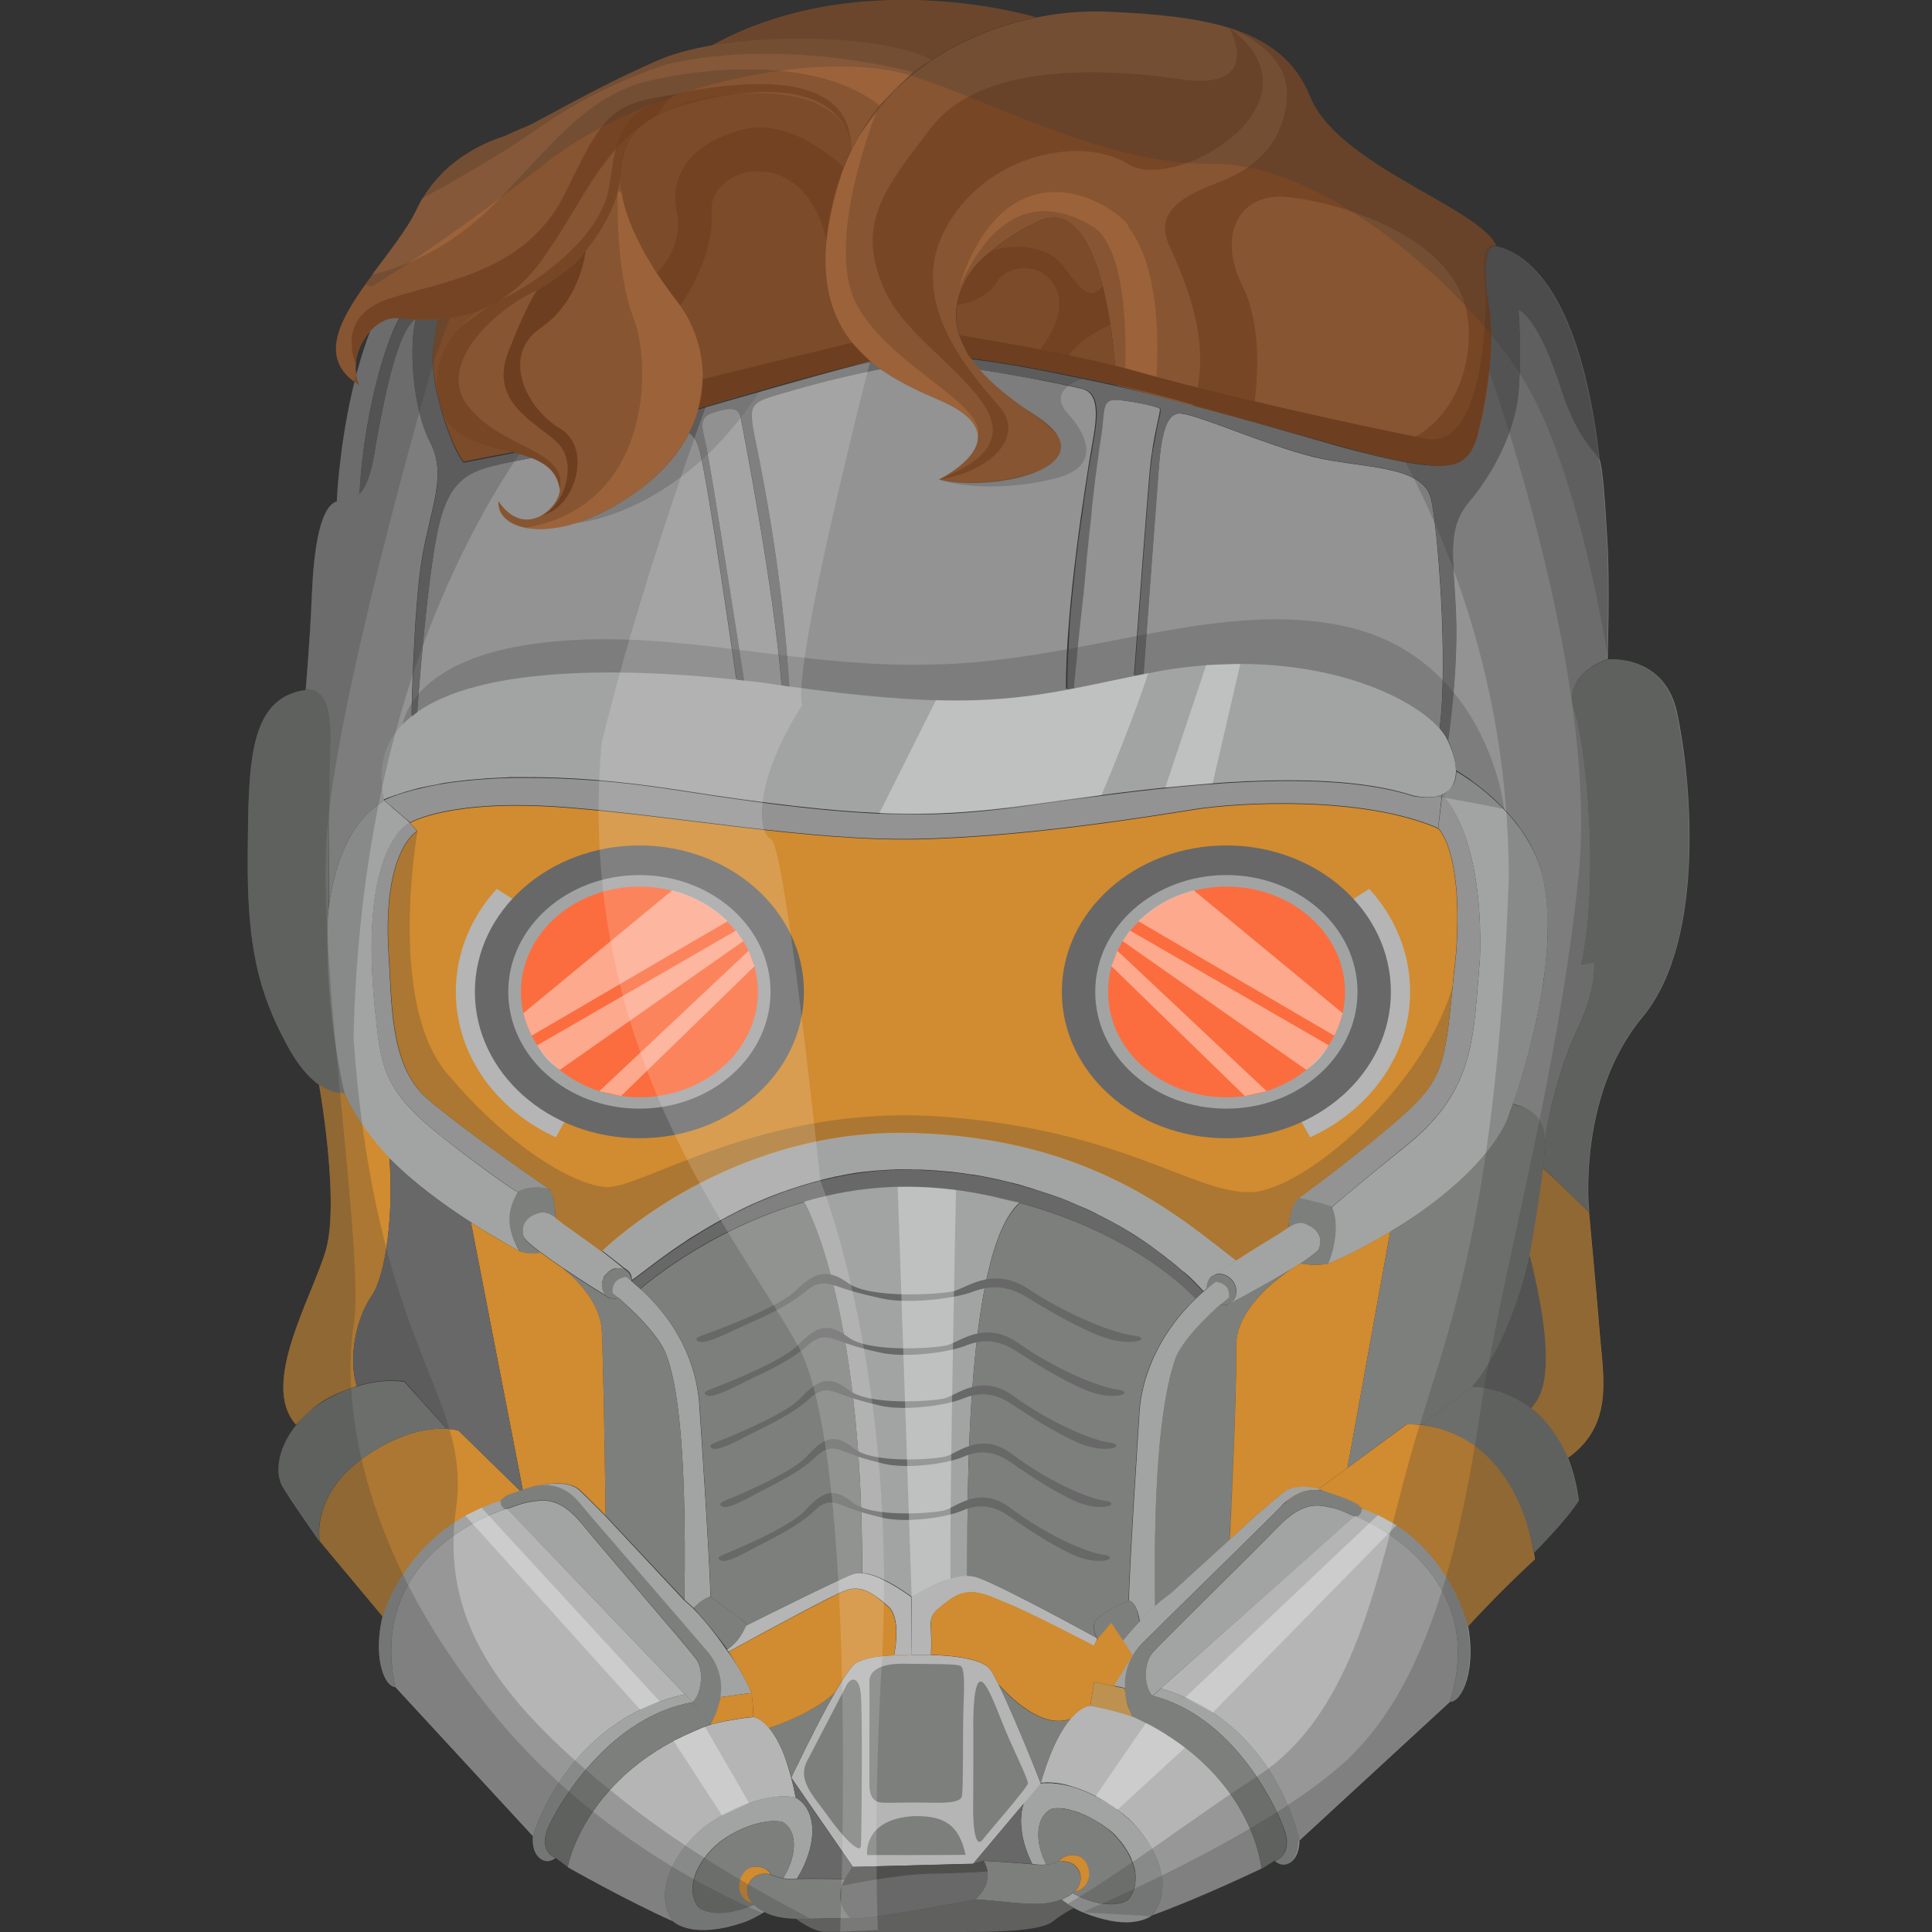<?xml version="1.0" encoding="utf-8"?>
<!-- Generator: Adobe Illustrator 21.1.0, SVG Export Plug-In . SVG Version: 6.00 Build 0)  -->
<svg version="1.1" id="Слой_1" xmlns="http://www.w3.org/2000/svg" xmlns:xlink="http://www.w3.org/1999/xlink" x="0px" y="0px"
	 viewBox="0 0 1024 1024" style="enable-background:new 0 0 1024 1024;" xml:space="preserve">
<rect x="0" y="0" width="1024" height="1024" fill="#333333" stroke="none"/>
<style type="text/css">
	.st0{fill:#A2A4A3;}
	.st1{fill:#929392;}
	.st2{fill:#7D7F7D;}
	.st3{opacity:0.56;fill:#7D7F7D;}
	.st4{fill:#D18B30;}
	.st5{fill:#BD9251;}
	.st6{fill:#686868;}
	.st7{fill:#B4B5B4;}
	.st8{opacity:0.29;fill:#7D7F7D;}
	.st9{fill:#FB6D3F;}
	.st10{opacity:0.41;fill:#FFFFFF;}
	.st11{opacity:0.24;fill:#3A3738;}
	.st12{fill:#60605F;}
	.st13{fill:#875532;}
	.st14{fill:#7C4B29;}
	.st15{opacity:0.64;fill:#6D3E1F;}
	.st16{fill:#6D3E1F;}
	.st17{opacity:0.69;fill:#6D3E1F;}
	.st18{opacity:0.31;fill:#FFFFFF;}
	.st19{fill:#4F4F4D;}
	.st20{opacity:0.57;fill:#AD6D40;}
	.st21{opacity:0.16;fill:#FFFFFF;}
</style>
<g>
	<path class="st0" d="M771.7,408.6c0,2.1-0.3,4-0.9,5.6c0,0,0,0,0,0c-0.3,0.9-0.7,1.7-1.1,2.4c-1.2,2-3,3.6-5.4,4.6c0,0,0,0,0,0
		c-0.7,0.3-1.5,0.6-2.4,0.8c-3.4,0.8-7.8,0.8-13.1-0.4c-41.3-13.4-108.5-7.6-164.9-0.2h0c-6.9,0.9-13.7,1.8-20.2,2.7
		c-35.1,4.9-59.8,8.4-97.5,6.8c-26.4-1.1-59.2-4.8-106.3-12.2c-32.7-5.1-59.5-6.9-81.1-6.8c-0.5,0-0.9,0-1.3,0c-0.7,0-1.4,0-2.1,0
		c-0.4,0-0.7,0-1.1,0c-0.5,0-1,0-1.6,0c-0.6,0-1.2,0-1.8,0c-0.6,0-1.2,0-1.7,0.1c-0.6,0-1.1,0-1.7,0.1c-0.6,0-1.1,0-1.7,0.1
		c-0.1,0-0.1,0-0.2,0c-0.2,0-0.4,0-0.7,0c-2.1,0.1-4.2,0.2-6.2,0.3c-0.4,0-0.7,0-1.1,0.1c-0.4,0-0.9,0.1-1.3,0.1
		c-0.4,0-0.8,0.1-1.2,0.1c-2,0.2-4,0.3-5.9,0.5c-0.4,0-0.8,0.1-1.2,0.1c-0.6,0.1-1.2,0.1-1.7,0.2c-0.6,0.1-1.1,0.1-1.7,0.2
		c-0.3,0-0.6,0.1-0.9,0.1c-0.6,0.1-1.2,0.1-1.8,0.2c-0.5,0.1-1,0.1-1.5,0.2c-0.5,0.1-1,0.1-1.5,0.2c-0.5,0.1-1.1,0.2-1.6,0.2
		c-0.4,0.1-0.8,0.1-1.3,0.2c-0.3,0-0.5,0.1-0.8,0.1c-0.3,0.1-0.6,0.1-0.9,0.2c-0.3,0-0.6,0.1-0.9,0.2c-0.3,0.1-0.6,0.1-0.9,0.2
		c-0.3,0-0.6,0.1-0.9,0.2c-1.2,0.2-2.3,0.4-3.4,0.6c-0.3,0.1-0.6,0.1-0.9,0.2c-0.7,0.1-1.4,0.3-2,0.4c-0.7,0.1-1.3,0.3-2,0.4
		c-0.1,0-0.3,0.1-0.4,0.1c-0.9,0.2-1.8,0.4-2.7,0.7c-0.9,0.2-1.7,0.4-2.5,0.7c-0.5,0.1-1,0.3-1.5,0.4c-0.3,0.1-0.6,0.2-0.9,0.3
		c-0.2,0-0.3,0.1-0.5,0.1c0,0,0,0,0,0c-0.1,0-0.2,0.1-0.3,0.1c-0.3,0.1-0.6,0.2-0.9,0.3c-1.2,0.4-2.2,0.7-3.2,1.1
		c-0.1,0-0.3,0.1-0.4,0.1c-0.1,0-0.3,0.1-0.4,0.1c-0.2,0.1-0.4,0.1-0.6,0.2c-0.2,0.1-0.4,0.2-0.6,0.2c-0.3,0.1-0.6,0.2-0.8,0.3
		c-0.1,0-0.2,0.1-0.3,0.1c-0.3,0.1-0.5,0.2-0.8,0.3c-0.1,0-0.2,0.1-0.4,0.1c-0.6,0.2-1.1,0.5-1.4,0.6c-0.1,0-0.1,0.1-0.2,0.1
		c-0.1,0-0.2,0.1-0.3,0.1c-0.1,0-0.2,0.1-0.3,0.1c-0.4,0.2-0.6,0.3-0.6,0.3l0,0c-1.7-7.9-1.8-14.9-0.5-21.3
		c1.6-7.4,5.1-13.7,10.3-19.1c1.5-1.5,3-3,4.7-4.3c1-0.8,2-1.5,3-2.3c0,0,0,0,0,0c32.2-22.7,100.8-24.4,169.1-17.1
		c1.3,0.1,2.7,0.3,4,0.4c3.7,0.4,7.4,0.9,11.1,1.3c3,0.4,5.9,0.9,8.8,1.3c1.4,0.2,2.7,0.4,4.1,0.6c32.6,4.5,57.4,6.8,77.9,7.3
		c28,0.8,48-1.6,68.9-5.4c1.2-0.2,2.3-0.4,3.5-0.7c10.1-1.9,20.6-4.2,32.5-6.7c1.6-0.3,3.2-0.7,4.9-1c0.9-0.2,1.8-0.4,2.7-0.5
		c2.7-0.5,5.5-1.1,8.4-1.7c75.4-12.1,129,12,145.9,30.9c2,2.3,3.5,4.4,4.5,6.5C770.2,398.5,771.7,404,771.7,408.6z"/>
	<path class="st1" d="M764.3,421.3c-0.2,0.2-1,8.5-1.9,16.1l-0.2,1.5c0,0-0.1,0-0.1-0.1c-40.9-17.6-106.9-13.5-129.3-9.9
		c-22.4,3.6-89.6,14.6-147,15.7c-57.5,1.1-124.6-12-185.9-16.8c-61.3-4.8-82.5,8.1-82.5,8.1l0,0c0,0,0,0-0.1-0.1
		c0,0-0.1-0.1-0.2-0.1c-0.1-0.1-0.1-0.1-0.2-0.2l-0.3-0.3l-0.4-0.3l-0.5-0.4c-0.2-0.2-0.5-0.4-0.8-0.7l-0.6-0.5l-1-0.9
		c-0.1-0.1-0.2-0.2-0.4-0.3l-2.9-2.5l-2.9-2.5l-1.2-1c-0.8-0.6-1.5-1.3-2.3-2l0,0c0,0,0.2-0.1,0.6-0.3c0.1,0,0.2-0.1,0.3-0.1
		c0.1,0,0.2-0.1,0.3-0.1c0.1,0,0.1-0.1,0.2-0.1c0.6-0.3,1.5-0.7,2.6-1.1c0.1,0,0.2-0.1,0.3-0.1c0.3-0.1,0.6-0.2,0.8-0.3
		c0.2-0.1,0.4-0.2,0.6-0.2c0.2-0.1,0.4-0.1,0.6-0.2c0.2-0.1,0.5-0.2,0.8-0.3c1.3-0.5,2.7-0.9,4.4-1.4c0,0,0,0,0,0
		c0.2,0,0.3-0.1,0.5-0.1c0.3-0.1,0.6-0.2,0.9-0.3c2-0.6,4.2-1.2,6.7-1.7c0.1,0,0.3-0.1,0.4-0.1c1.3-0.3,2.6-0.6,4-0.9
		c0.3-0.1,0.6-0.1,0.9-0.2c2.2-0.4,4.5-0.9,7-1.3c0.3,0,0.5-0.1,0.8-0.1c1.9-0.3,3.8-0.6,5.8-0.8c0.6-0.1,1.2-0.2,1.8-0.2
		c0.3,0,0.6-0.1,0.9-0.1c0.6-0.1,1.1-0.1,1.7-0.2c5.6-0.6,11.8-1.1,18.7-1.4c0.3,0,0.6,0,0.9,0c2.2-0.1,4.5-0.2,6.9-0.2
		c0.5,0,1,0,1.6,0c0.4,0,0.7,0,1.1,0c0.7,0,1.4,0,2.1,0c0.4,0,0.9,0,1.3,0c21.6-0.1,48.4,1.6,81.1,6.8
		c114.4,18,144.1,13.8,203.8,5.4c59.7-8.4,138.6-17.6,185.1-2.5C755.4,423.1,760.6,422.9,764.3,421.3z"/>
	<path class="st0" d="M275.5,663.2c-5.2-2.8-11.2-6.3-17.7-10.2c-2.7-1.6-5.4-3.3-8.2-5.1c-14.5-9.3-30.2-20.8-43.1-33.8l0,0
		c0,0,0,0,0,0c-10.5-10.6-19.2-22.2-23.8-34.4c-1-2.6-1.8-5.3-2.4-7.9c-5.3-23.3-10.3-60.1-5.9-92c0-0.1,0-0.1,0-0.1
		c3.3-23.8,11.8-44.9,29.2-55.4c1.6,1.3,3.1,2.6,4.5,3.9c5.2,4.4,9.1,7.8,9.2,8l0,0c0,0-26.9,10.9-18.8,96
		c3.4,32.9,3.6,44.8,35.6,70.3c27,21.2,39.9,29.3,40.4,29.5c0,0,0,0,0,0c0,0-5.7,8.9-3.4,20.5c0.5,2.4,1.3,4.9,2.6,7.5
		c0,0,0,0,0,0.1C274.2,661,274.8,662.1,275.5,663.2z"/>
	<path class="st1" d="M291.2,630.3c-0.3-0.1-9.5-2.3-16.8,1.6c0,0,0,0,0,0c-0.5-0.3-13.3-8.4-40.4-29.5
		c-32-25.6-32.2-37.4-35.6-70.3c-8.1-85.1,18.8-96,18.8-96l3.9,4.4c0,0-18.5,9.5-15.2,64.4c1.8,26,0.4,59.7,20.2,77.1
		C245.8,599.2,290.5,629.8,291.2,630.3z"/>
	<path class="st0" d="M801.9,585.2c-0.9,2.6-1.8,5.1-2.7,7.6c-8.6,23.2-37.9,45.4-62.2,60c-15,9.1-28.1,15.2-33.2,17
		c2.8-7.3,3.8-13.3,3.9-17.9c0.3-7.2-1.5-11.2-1.8-11.8c0,0,0-0.1,0-0.1c0,0,0,0,0,0c0.2-0.2,5.3-5.1,40.4-33.5
		c35.9-29.2,34.5-57.1,38.1-98.2c2.2-66.6-19.7-86.5-20.1-86.8l0,0c0,0,0,0,0,0c2.6-1.3,4.2-3,5.4-4.7c0.5-0.8,0.9-1.5,1.2-2.3
		c0,0,0,0,0,0c1.2-3.1,0.9-5.6,0.9-5.6s38.7,21.2,46.3,57.5C825.1,500.1,814.6,548.4,801.9,585.2z"/>
	<path class="st1" d="M784.4,508.1c-3.6,41.1-2.2,69.1-38.1,98.2c-35,28.5-40.1,33.3-40.4,33.5c0,0,0,0,0,0l-17.6-4.8
		c0,0,35.6-25.8,57.7-46.1c22.1-20.2,20-31.4,25.8-83.7c3.7-51.3-8-64.9-9.5-66.3l0.2-1.5l1.9-16.1l0,0
		C764.6,421.6,786.6,441.5,784.4,508.1z"/>
	<path class="st0" d="M762.2,438.9l-0.1,1.3v-1.4C762,438.8,762.1,438.8,762.2,438.9z"/>
	<path class="st1" d="M390.2,360.2C390.2,360.2,390.2,360.2,390.2,360.2c-68.3-7.3-136.9-5.6-169.1,17.1c0-0.6,4.9-69.2,11.1-97.3
		c6.3-28.2,17.5-31,39.5-35.4s46.2-8.4,61-12c14.8-3.6,32.7-12.4,37.7,4.8C375.3,254.5,390.2,360.2,390.2,360.2z"/>
	<path class="st1" d="M414.2,363.2c-2.9-0.4-5.8-0.8-8.8-1.3c-3.7-0.5-7.4-0.9-11.1-1.3c0,0-18-115.7-20.3-125.3
		c-2.2-9.6-3.6-14.2,3.7-16.6c7.3-2.4,13.5-3.6,14.7,1.9C393.5,225.9,410.3,312.2,414.2,363.2z"/>
	<path class="st1" d="M578,240.5c-2,12-13.4,81.5-13,125.1c-36.2,6.7-69.4,8.8-146.8-1.9c-1.2-21.6-5.1-68.4-17.4-127.6
		c-4.5-21.6-4.5-22.4,11.7-27.2c16.1-4.8,63.2-18,84.8-16c21.5,2,65,10.4,76.2,13.2S580.3,226.9,578,240.5z"/>
	<path class="st1" d="M609.4,249.3c-1.5,16.1-6.6,84.9-8.4,109c-11.9,2.4-22.4,4.7-32.5,6.7c1.9-19.8,9.5-99.4,14.7-133.3
		c2.4-14.6-0.3-20.8,9.9-19.7c10.2,1.1,20.5,3.7,21.5,4.5C615.7,217.3,611.2,229.7,609.4,249.3z"/>
	<path class="st1" d="M763,386.1c-16.9-18.9-70.6-43.1-145.9-30.9c-3.8,0.7-7.5,1.5-11.1,2.2c1.6-21.4,6-82.1,7.2-97.4
		c1.5-18.6,2.1-42.2,12.9-40.8c10.8,1.4,45.2,16.8,70,23c24.8,6.1,57.9,4,62.3,22C762,278.8,767.6,350.7,763,386.1z"/>
	<path class="st1" d="M852.1,349.3L852.1,349.3c-1.3,0.4-24,8.1-17.6,27.2c6.6,19.7,13.2,90.8,3.7,134.7c6.7-1.2,6.7-1.2,6.7-1.2
		s1.8,12.9-8.1,33.9c-9.9,21-16.7,47.4-17.9,62c-0.3-6.7-2.1-11.2-4.9-14.3c-2.6-3-6.2-4.7-10.2-6c-0.6-0.2-1.3-0.4-2-0.6
		c1.4-4.2,2.9-8.5,4.2-12.9c0.2-0.5,0.3-1,0.5-1.5c0.1-0.3,0.2-0.6,0.3-0.9c0.1-0.5,0.3-1,0.4-1.4c0.1-0.5,0.3-1,0.4-1.4
		c0.2-0.7,0.4-1.4,0.6-2.2c0-0.1,0.1-0.2,0.1-0.3c0.3-0.9,0.5-1.8,0.8-2.7c0.3-1,0.6-2,0.8-3.1c0.3-1,0.5-1.9,0.8-2.9
		c0-0.2,0.1-0.4,0.2-0.6c0.2-0.9,0.5-1.8,0.7-2.7c0-0.1,0.1-0.2,0.1-0.3c0.2-0.8,0.4-1.6,0.6-2.4c0.1-0.3,0.1-0.6,0.2-0.9
		c0.2-0.9,0.4-1.8,0.6-2.6c0.2-1,0.5-2.1,0.7-3.1c0,0,0,0,0,0c0.2-1,0.4-2,0.7-3c0,0,0-0.1,0-0.1c0.2-1,0.4-2,0.6-3
		c0-0.1,0-0.1,0-0.2c0.1-0.5,0.2-1,0.3-1.5c0.3-1.5,0.6-2.9,0.8-4.4c0.3-1.5,0.5-2.9,0.8-4.4c0.2-1,0.3-2,0.5-2.9
		c0.1-0.5,0.2-1,0.2-1.5c0.1-0.3,0.1-0.7,0.2-1c0.1-0.6,0.2-1.3,0.3-1.9c0.1-0.5,0.1-1,0.2-1.4c0-0.3,0.1-0.6,0.1-0.9
		c0-0.4,0.1-0.7,0.1-1.1c0.3-2.6,0.6-5.1,0.8-7.7c0-0.4,0.1-0.9,0.1-1.3c0-0.2,0-0.5,0.1-0.7c0-0.4,0.1-0.8,0.1-1.2
		c0-0.1,0-0.2,0-0.2l0.1-1.3c0-0.6,0.1-1.2,0.1-1.8c0-0.4,0-0.7,0.1-1.1c0-0.5,0-0.9,0.1-1.4c0-0.5,0-0.9,0.1-1.4c0-0.4,0-0.8,0-1.2
		c0-0.2,0-0.5,0-0.7c0-0.6,0-1.1,0-1.7c0-0.2,0-0.4,0-0.5c0-0.4,0-0.8,0-1.2c0.1-9.4-0.6-18.3-2.3-26.4c-0.1-0.4-0.2-0.8-0.3-1.2
		c0-0.1,0-0.1,0-0.2c-0.1-0.4-0.2-0.8-0.3-1.1c-0.1-0.4-0.2-0.8-0.3-1.2c0,0,0-0.1,0-0.1c-0.1-0.4-0.2-0.8-0.3-1.2c0,0,0,0,0-0.1
		c-0.2-0.5-0.3-1-0.5-1.5c-0.1-0.3-0.2-0.5-0.3-0.8c-0.1-0.2-0.1-0.4-0.2-0.6c-0.9-2.6-1.9-5.1-3.1-7.5c-0.1-0.2-0.2-0.5-0.3-0.7
		c-0.1-0.3-0.3-0.5-0.4-0.7c-0.1-0.2-0.2-0.4-0.3-0.7c-1.3-2.4-2.6-4.7-4.1-6.8c-0.2-0.3-0.5-0.7-0.7-1c-0.2-0.2-0.3-0.4-0.5-0.7
		c-0.1-0.2-0.3-0.4-0.4-0.6c-0.2-0.3-0.5-0.6-0.7-1c-0.2-0.3-0.4-0.6-0.6-0.9c-0.6-0.8-1.2-1.6-1.8-2.3c-0.2-0.2-0.3-0.4-0.5-0.6
		c-1.8-2.2-3.6-4.2-5.4-6.1c-0.2-0.2-0.3-0.3-0.5-0.5c-3.3-3.5-6.7-6.5-9.9-9.1c-0.2-0.1-0.3-0.3-0.5-0.4c-2.2-1.8-4.3-3.4-6.1-4.7
		c-0.2-0.2-0.4-0.3-0.6-0.5c-0.1-0.1-0.2-0.2-0.4-0.3c-0.4-0.3-0.7-0.5-1-0.7c-0.2-0.1-0.3-0.2-0.5-0.3c-1-0.7-2-1.3-2.8-1.8
		c-0.1-0.1-0.3-0.2-0.4-0.3c-1.7-1-2.6-1.6-2.6-1.6c0-4.7-1.5-10.2-4.2-16.1c0,0,5.5-35.9,4.2-66.8c-1.2-30.9-5.3-45.3,7.1-59.8
		s24.3-36.8,26.1-58.1s0-43.4,0-43.4s10.2,2.1,23.3,43.9c9,26.4,17.9,31.1,19.7,35.7c1.8,4.5,3,23.2,4.2,43.9
		C853.3,308.7,852.1,349.3,852.1,349.3z"/>
	<path class="st1" d="M223.6,296.2c-4.5,27.2-5.5,83.3-5.5,83.3c-7.8,6.3-13,14-15,23.5c-1.4,6.3-1.3,13.4,0.5,21.3
		c-17.4,10.6-25.9,31.6-29.2,55.4c0-1.3-0.1-69.5,0.2-93c0.3-20.7-9.5-21.3-12-21.1c-0.1,0-0.1,0-0.2,0c-0.1,0-0.2,0-0.3,0
		c0,0,0,0-0.1,0c0,0,2.1-22.6,3.3-50.3c1.1-26.3,4.7-46.7,13.1-49.5h0c0.5-0.2,0.9-0.3,1.4-0.3c1.4-0.1,2.7-0.3,4-0.6
		c2.4-0.5,4.6-1.4,6.5-3.2c0.1-0.1,0.2-0.2,0.3-0.3c3.7-3.7,6.4-11,8.6-25.9c7.4-41.5,13.8-62,21.4-66.9c-4,13.3-2.1,47.5,7.3,65.5
		C237.2,252.1,228.1,269,223.6,296.2z"/>
	<path class="st2" d="M294.4,645.5c-2.3-1.5-5.2-2.9-7.4-2.5c-4.2,0.8-10.9,3.8-9.7,11.2c0.1,0.5,0.2,1,0.3,1.5
		c0.5,1.5,4,4.5,8.9,8.2c-2.8,0.6-6.6,0.9-10.9-0.6c-0.4-0.8-1.1-1.9-1.9-3.3c0,0,0,0,0-0.1c-1.1-2-2.3-4.6-3-7.6
		c-1.3-5.5-1.2-12.6,3.8-20.4c0.8-1.5,9.3-4.2,16.8-1.6c0,0,2.8,3.2,3.1,13.7C294.4,644.5,294.4,645,294.4,645.5z"/>
	<path class="st1" d="M231.9,125.9C231.8,125.9,231.8,125.9,231.9,125.9c-0.8,0.8-1.6,1.7-2.5,2.8c-5.9,7.5-13.4,22.9-13.2,34.7
		c-7.6,3-23.1,49.6-25.6,97.9c-0.1,0.1-0.2,0.2-0.3,0.3c-0.9,1-2.1,2.7-6.4,3.6c-1.4,0.3-3.2,0.5-5.4,0.5h0
		c0,0,4.1-106.5,51.2-138.4C230.3,126.9,231,126.4,231.9,125.9C231.8,125.9,231.8,125.9,231.9,125.9z"/>
	<path class="st0" d="M331.2,673C331.2,672.9,331.2,672.9,331.2,673c-0.1-0.1-0.1-0.1-0.2-0.1c0,0-0.1,0-0.1,0
		c-0.1,0-0.2-0.1-0.3-0.1c-0.8-0.3-1.7-0.5-2.6-0.5c-0.1,0-0.2,0-0.3,0c-0.1,0-0.1,0-0.2,0c0,0-0.1,0-0.1,0c-0.1,0-0.2,0-0.3,0
		c-0.1,0-0.2,0-0.3,0c-0.1,0-0.2,0-0.3,0c0,0-0.1,0-0.1,0c0,0,0,0,0,0c0,0,0,0-0.1,0c0,0-0.1,0-0.1,0c0,0,0,0-0.1,0c0,0-0.1,0-0.1,0
		c-0.2,0-0.3,0.1-0.5,0.1c-0.1,0-0.1,0-0.2,0.1c-0.1,0-0.2,0.1-0.3,0.1c-0.1,0-0.2,0.1-0.3,0.1c-0.1,0-0.2,0.1-0.2,0.1
		c-0.1,0-0.1,0.1-0.2,0.1c-0.1,0.1-0.2,0.1-0.3,0.2c-0.1,0-0.1,0.1-0.2,0.1c-0.1,0-0.2,0.1-0.2,0.1c-0.3,0.2-0.5,0.3-0.7,0.5
		c0,0,0,0,0,0c0,0-0.1,0.1-0.2,0.1c0,0-0.1,0.1-0.1,0.1c-0.1,0.1-0.1,0.1-0.2,0.2c0,0-0.1,0.1-0.1,0.1c-0.1,0.1-0.1,0.1-0.2,0.2
		c-0.1,0.1-0.1,0.1-0.2,0.2c-0.1,0.1-0.1,0.1-0.2,0.2c-0.1,0.1-0.2,0.3-0.4,0.4c0,0,0,0,0,0c0,0-0.1,0.1-0.1,0.1
		c-0.1,0.1-0.2,0.2-0.3,0.3c0,0-0.1,0.1-0.1,0.1c-0.1,0.1-0.2,0.2-0.3,0.4c0,0,0,0,0,0c-0.1,0.1-0.2,0.3-0.3,0.4c0,0,0,0,0,0.1
		c-0.1,0.1-0.2,0.3-0.2,0.4c-0.1,0.1-0.1,0.2-0.1,0.3c0,0.1-0.1,0.2-0.1,0.3c-0.1,0.3-0.2,0.6-0.3,0.9c0,0.1,0,0.1-0.1,0.2
		c-0.1,0.2-0.1,0.5-0.2,0.7c0,0.1-0.1,0.3-0.1,0.4c0,0.1,0,0.2,0,0.3c0,0.1,0,0.2,0,0.3c0,0.1,0,0.2,0,0.3c-0.1,2.3,0.8,4.4,2.4,5.8
		c0.1,0.1,0.3,0.2,0.4,0.3c0.3,0.2,0.7,0.4,1.1,0.6c0.3,0.1,0.7,0.2,1,0.3c-0.6,0.1-1.2,0-1.5-0.3c-1.5-0.9-13-8-24-15.4
		c-4.3-2.9-8.6-5.9-12.1-8.5c0,0,0,0,0,0c-4.8-3.6-8.3-6.6-8.9-8.2c-0.1-0.5-0.2-1-0.3-1.5c-1.1-7.4,5.5-10.4,9.7-11.2
		c2.2-0.4,5.1,1,7.4,2.5c2.3,1.5,4.1,3.1,4.1,3.1s10.7,7.5,20.3,14.6c0,0,0,0,0,0c0,0,0.1,0,0.1,0.1
		C323.9,667,328.6,670.6,331.2,673z"/>
	<path class="st3" d="M324.1,688.1c-0.3-0.1-0.7-0.2-1-0.3c-3.8-1.5-5.1-6.1-3-10.3c2.1-4.1,6.9-6.3,10.7-4.7
		c0.2,0.1,0.3,0.1,0.5,0.2c0.7,0.6,1.3,1.2,1.7,1.6C336.7,681.8,328.1,687.7,324.1,688.1z"/>
	<path class="st2" d="M334.7,679c0,1.3-0.3,2.7-1,4c-0.3,0.6-0.7,1.2-1.2,1.8c-1.3,1.5-2.9,2.6-4.7,3.1c-1.3,0.4-2.6,0.4-3.8,0.1
		c-0.3-0.1-0.7-0.2-1-0.3c-3.8-1.5-5.1-6.1-3-10.3c0.2-0.3,0.4-0.7,0.6-1c2.3-3.5,6.6-5.1,10.1-3.7c0.2,0.1,0.3,0.1,0.5,0.2
		C333.5,674.1,334.7,676.4,334.7,679z"/>
	<path class="st2" d="M708,651.6c-0.3,7.7-2.6,15.8-4.2,18.1c-4.5,1.2-11.6,0.6-14.3-0.2c5.2-3.3,8.9-6.2,9.6-7.7
		c0.5-1.3,0.7-2.6,0.7-3.7c0.1-5.9-5.5-8.8-9.2-9.7c-2.2-0.5-5.2,0.7-7.7,2c0-0.5,0.1-1.1,0.1-1.6c1.1-10.6,5.2-13.9,5.2-13.9
		c2.7,0.4,17.2,3.9,17.6,4.8c0,0,0,0.1,0,0.1c0,0,0,0,0,0.1C707.6,643.1,708.1,647.3,708,651.6z"/>
	<path class="st0" d="M699.8,658.1c0,1.1-0.2,2.3-0.7,3.7c-0.7,1.5-4.4,4.3-9.6,7.7c0,0,0,0,0,0c0,0,0,0,0,0
		c-1.6,1.1-3.4,2.2-5.3,3.3c0,0,0,0,0,0c-3.4,2.1-7.1,4.2-10.7,6.3c-10.6,6.1-20.8,11.5-22.2,12.2c-0.4,0.2-0.9,0.3-1.5,0.2
		c0.4-0.1,0.7-0.1,1-0.3c3.9-1.3,5.6-5.9,3.8-10.2c-0.2-0.4-0.3-0.7-0.5-1.1c-2.1-3.6-6.3-5.6-9.9-4.4c-0.2,0.1-0.3,0.1-0.5,0.2
		c0,0,0,0,0.1,0c2.6-2,6.8-4.8,11.5-7.9c0,0,0.1,0,0.1-0.1c10.6-6.9,23.3-14.5,23.3-14.5s1.9-1.5,4.4-2.9c2.5-1.4,5.5-2.6,7.7-2
		C694.3,649.4,699.9,652.2,699.8,658.1z"/>
	<path class="st2" d="M650.6,691.3c-0.3,0.1-0.7,0.2-1,0.3c-0.9,0.2-1.8,0.1-2.7-0.1c-1.7-0.4-3.3-1.3-4.6-2.6c-0.8-0.8-1.5-1.9-2-3
		c-0.4-1-0.6-2-0.7-2.9c-0.2-3.1,1.3-5.9,4-7.1c0.2-0.1,0.3-0.1,0.5-0.2c3.6-1.2,7.8,0.7,9.9,4.4c0.2,0.3,0.4,0.7,0.5,1.1
		C656.3,685.5,654.6,690,650.6,691.3z"/>
	<path class="st0" d="M376.5,846.3c-4.5,1.3-8.8,6-8.8,6s0,0,0,0c-0.1-0.1-0.8-0.7-4.9-4.4c0-0.5,0-1.1,0-1.6
		c1.2-82.7-4.3-114.5-9.7-128.4c-3-7.9-11.7-17.3-18.7-24c-2.5-2.4-4.9-4.5-6.6-6c-1.9-1.6-3.1-2.6-3.1-2.6c-0.3-3.1,0.7-5,2-6.3
		c2.1-2,5.2-2.2,5.2-2.2c0.9,0.7,1.8,1.4,2.7,2.2c0.7,0.6,1.4,1.1,2,1.7c0.9,0.8,1.8,1.6,2.7,2.3c28.1,25.4,30.9,53.5,31.4,62.6
		C371.4,755.6,376.5,832,376.5,846.3z"/>
	<path class="st0" d="M651.4,687.7c0,0-1.8,1.4-4.5,3.8c-1.2,1-2.5,2.2-3.9,3.6c-7.1,6.7-16.7,16.8-19.9,25.2c0,0.1-0.1,0.3-0.1,0.4
		c-0.1,0.2-0.1,0.3-0.2,0.5c0,0.1-0.1,0.3-0.1,0.4c0,0.1-0.1,0.2-0.1,0.3c-0.1,0.2-0.2,0.4-0.2,0.7c0,0,0,0.1,0,0.1
		c0,0.1-0.1,0.2-0.1,0.2c-5.2,15.4-11.2,50.4-10,128.3c-1.9,1.8-4.8,4.5-8.2,8.1h0c0,0,0,0,0-0.1c-0.1-0.5-0.4-3.1-1.4-5.7
		c0-0.1-0.1-0.2-0.1-0.2c-0.9-2.3-2.2-4.4-4.2-5c0-14.4,5-90.4,5.6-100.2c0.5-8.8,4.3-35.2,29.9-59.9c1.3-1.2,2.6-2.5,4.1-3.7
		c0,0,0,0,0,0s0,0,0,0c0,0,0,0,0,0c0,0,0,0,0,0c0.4-0.3,0.7-0.6,1.1-0.9c0.2-0.1,0.3-0.3,0.5-0.4c0,0,0.1-0.1,0.2-0.1
		c1.5-1.2,3-2.5,4.6-3.7c0,0,4.1,0.3,6.1,3.3C651.1,683.7,651.6,685.4,651.4,687.7z"/>
	<path class="st0" d="M622.1,722.9c0,0.1-0.1,0.2-0.1,0.3c0,0.1-0.1,0.3-0.1,0.4c-0.1,0.2-0.1,0.4-0.2,0.6c-0.5,1.7-1.1,3.7-1.6,5.9
		c-0.1,0.3-0.1,0.6-0.2,0.9c-0.1,0.4-0.2,0.7-0.2,1.1c-0.1,0.6-0.3,1.3-0.4,1.9c-0.3,1.5-0.6,3-0.9,4.6c-0.1,0.3-0.1,0.6-0.2,0.9
		c-0.3,1.7-0.6,3.4-0.9,5.3c0,0.2-0.1,0.5-0.1,0.7c-0.1,0.5-0.2,1.1-0.2,1.7c-0.1,0.4-0.1,0.8-0.2,1.1c0,0.1,0,0.2,0,0.3
		c-0.1,0.6-0.2,1.3-0.3,1.9c-0.3,2.2-0.6,4.6-0.9,7.1c-0.1,0.8-0.2,1.7-0.3,2.5c0,0.3-0.1,0.6-0.1,0.9c0,0.4-0.1,0.9-0.1,1.3
		c0,0.3-0.1,0.6-0.1,0.9c-0.1,0.6-0.1,1.2-0.2,1.8c0,0.1,0,0.3,0,0.4c0,0.5-0.1,1-0.1,1.5c-0.1,0.8-0.1,1.5-0.2,2.3
		c0,0.5-0.1,1-0.1,1.6c0,0.3,0,0.7-0.1,1c0,0.3,0,0.7-0.1,1c-0.2,3-0.4,6.2-0.6,9.5c0,0.4,0,0.7-0.1,1.1c0,0.5-0.1,1-0.1,1.4
		c0,0.7-0.1,1.5-0.1,2.3c-0.1,1.6-0.2,3.2-0.2,4.8c0,0.7-0.1,1.5-0.1,2.2c-0.1,2.1-0.2,4.2-0.2,6.4c0,0.4,0,0.7,0,1.1
		c-0.1,3.5-0.2,7.2-0.3,11c0,1.2,0,2.4-0.1,3.6c0,0.2,0,0.4,0,0.6c0,1.1,0,2.2,0,3.3c0,1.2,0,2.3,0,3.5c0,1.4,0,2.8,0,4.2
		c0,7.3,0,15,0.1,23.1c0,0.6,0,1.2,0,1.8c0,0.4,0,0.9,0,1.3c-4.3,3.8-8.4,5.2-8.5,5.3c3.4-3.6,6.3-6.3,8.2-8.1
		C611,773.3,616.9,738.3,622.1,722.9z"/>
	<path class="st2" d="M362.8,846.3c0,0.5,0,1.1,0,1.6L321,803.3c0,0,0-2.1-0.1-5.8c-0.2-17.8-1-71.3-1.9-91.6
		c-0.6-14.2-11.5-26.1-20.5-33.5c11,7.4,22.5,14.5,24,15.4c0.4,0.2,0.9,0.3,1.5,0.3c0.4,0.1,0.8,0.2,1.2,0.2c0.9,0,1.7-0.1,2.6-0.3
		c6.4,5.6,21.1,19.2,25.3,30C358.5,731.8,364,763.7,362.8,846.3z"/>
	<path class="st2" d="M655.2,714c0,0.7,0,1.4,0,2.1c0,0.2,0,0.4,0,0.6c0,0.3,0,0.7,0,1.1v1.1c0,0.5,0,0.9,0,1.4
		c-0.1,25.5-2.7,79.8-3.5,95.9L619.9,845c-4.5,3.4-5.2,3.9-5.3,4c0,0,0,0,0,0s-0.8,0.7-2.2,2c-0.1-8.2-0.2-15.9-0.1-23.1
		c0-1.4,0-2.8,0-4.2c0-1.2,0-2.3,0-3.5c0-1.1,0-2.2,0-3.3c0-0.2,0-0.4,0-0.6c0-1.2,0-2.4,0.1-3.6c0.1-3.8,0.2-7.5,0.3-11
		c0-0.4,0-0.7,0-1.1c0.1-2.2,0.1-4.3,0.2-6.4c0-0.8,0.1-1.5,0.1-2.2c0.1-1.6,0.1-3.2,0.2-4.8c0-0.8,0.1-1.5,0.1-2.3
		c0-0.5,0.1-1,0.1-1.4c0-0.4,0-0.7,0.1-1.1c0.2-3.3,0.4-6.5,0.6-9.5c0-0.3,0-0.7,0.1-1c0-0.3,0.1-0.7,0.1-1c0-0.5,0.1-1,0.1-1.6
		c0.1-0.8,0.1-1.5,0.2-2.3c0-0.5,0.1-1,0.1-1.5c0-0.1,0-0.3,0-0.4c0.1-0.6,0.1-1.2,0.2-1.8c0-0.3,0.1-0.6,0.1-0.9
		c0-0.5,0.1-0.9,0.1-1.3c0-0.3,0.1-0.6,0.1-0.9c0.1-0.9,0.2-1.7,0.3-2.5c0.3-2.5,0.6-4.8,0.9-7.1c0.1-0.6,0.2-1.3,0.3-1.9
		c0-0.1,0-0.2,0-0.3c0.1-0.4,0.1-0.8,0.2-1.1c0.1-0.6,0.2-1.1,0.2-1.7c0-0.2,0.1-0.5,0.1-0.7c0.3-1.9,0.6-3.6,0.9-5.3
		c0.1-0.3,0.1-0.6,0.2-0.9c0.3-1.6,0.6-3.2,0.9-4.6c0.1-0.7,0.3-1.3,0.4-1.9c0.1-0.4,0.2-0.7,0.2-1.1c0.1-0.3,0.1-0.6,0.2-0.9
		c0.5-2.2,1.1-4.2,1.6-5.9c0.1-0.2,0.1-0.4,0.2-0.6c0-0.1,0.1-0.3,0.1-0.4c0.1-0.2,0.1-0.4,0.2-0.6c0,0,0-0.1,0-0.1
		c0.1-0.2,0.1-0.4,0.2-0.7c0-0.1,0.1-0.2,0.1-0.3c0-0.1,0.1-0.3,0.1-0.4c0.1-0.2,0.1-0.3,0.2-0.5c0-0.1,0.1-0.3,0.1-0.4
		c3.9-10.1,16.9-22.6,23.9-28.8c0.9,0.2,1.8,0.2,2.7,0.1c0.6,0.1,1.2,0,1.5-0.2c1.4-0.7,11.6-6.2,22.2-12.2
		c3.6-2.1,7.3-4.2,10.7-6.3C674.4,679.4,654.8,695,655.2,714z"/>
	<path class="st2" d="M655.2,720.2c-0.1,26.6-2.7,83.4-3.3,95.8c-0.1,1.6-0.1,2.4-0.1,2.4l-0.2,0.2l-39.1,34.1l-0.3,0.3
		c0-0.6,0-1.2,0-1.7c-1.2-77.9,4.8-113,10-128.3c0-0.1,0.1-0.2,0.1-0.2c-0.1,0.2-0.1,0.4-0.2,0.6c0,0.1-0.1,0.3-0.1,0.4
		c-0.1,0.2-0.1,0.4-0.2,0.6c-0.5,1.7-1.1,3.7-1.6,5.9c-0.1,0.3-0.1,0.6-0.2,0.9c-0.1,0.4-0.2,0.7-0.2,1.1c-0.1,0.6-0.3,1.3-0.4,1.9
		c-0.3,1.5-0.6,3-0.9,4.6c-0.1,0.3-0.1,0.6-0.2,0.9c-0.3,1.7-0.6,3.4-0.9,5.3c0,0.2-0.1,0.5-0.1,0.7c-0.1,0.5-0.2,1.1-0.2,1.7
		c-0.1,0.4-0.1,0.8-0.2,1.1c0,0.1,0,0.2,0,0.3c-0.1,0.6-0.2,1.3-0.3,1.9c-0.3,2.2-0.6,4.6-0.9,7.1c-0.1,0.8-0.2,1.7-0.3,2.5
		c0,0.3-0.1,0.6-0.1,0.9c0,0.4-0.1,0.9-0.1,1.3c0,0.3-0.1,0.6-0.1,0.9c-0.1,0.6-0.1,1.2-0.2,1.8c0,0.1,0,0.3,0,0.4
		c0,0.5-0.1,1-0.1,1.5c-0.1,0.8-0.1,1.5-0.2,2.3c0,0.5-0.1,1-0.1,1.6c0,0.3,0,0.7-0.1,1c0,0.3,0,0.7-0.1,1c-0.2,3-0.4,6.2-0.6,9.5
		c0,0.4,0,0.7-0.1,1.1c0,0.5-0.1,1-0.1,1.4c0,0.7-0.1,1.5-0.1,2.3c-0.1,1.6-0.2,3.2-0.2,4.8c0,0.7-0.1,1.5-0.1,2.2
		c-0.1,2.1-0.2,4.2-0.2,6.4c0,0.4,0,0.7,0,1.1c-0.1,3.5-0.2,7.2-0.3,11c0,1.2,0,2.4-0.1,3.6c0,0.2,0,0.4,0,0.6c0,1.1,0,2.2,0,3.3
		c0,1.2,0,2.3,0,3.5c0,1.4,0,2.8,0,4.2c0,7.3,0,15,0.1,23.1c1.4-1.3,2.2-2,2.2-2s0,0,0,0c0.1-0.1,0.8-0.6,5.3-4l31.7-28.8
		C652.5,800,655.1,745.7,655.2,720.2z"/>
	<path class="st0" d="M655.2,668C655.1,668,655.1,668,655.2,668c-5.9,3.9-11,7.5-11.6,7.9c0,0,0,0-0.1,0c0,0,0,0,0,0s0,0,0,0
		c-0.1,0-1.3,0.4-2.3,1.7c0,0,0,0,0,0c-0.8,1.1-1.6,2.7-1.6,5.3c0,0,0,0,0,0c-0.1,0.1-0.2,0.2-0.3,0.3c-0.5,0.5-0.9,0.8-1.1,0.9
		c-0.1,0.1-0.2,0.1-0.3,0.2c-0.1,0.1-0.1,0.1-0.1,0.1s0,0,0,0s0,0,0,0c0,0,0,0,0-0.1c0,0-0.1-0.1-0.1-0.1c0,0-0.1-0.1-0.1-0.1
		c0,0-0.1-0.1-0.1-0.2c-0.1-0.1-0.1-0.2-0.2-0.2c-0.7-0.8-2.1-2.3-4.1-4.3c-0.1-0.1-0.3-0.3-0.4-0.4c0,0-0.1-0.1-0.1-0.1
		c-0.1-0.1-0.2-0.2-0.4-0.4c-0.3-0.2-0.5-0.5-0.8-0.8c-0.1-0.1-0.3-0.3-0.4-0.4c-0.3-0.3-0.6-0.5-0.9-0.8c-0.2-0.2-0.5-0.5-0.8-0.7
		c-0.3-0.2-0.5-0.5-0.8-0.7c-0.1-0.1-0.2-0.2-0.3-0.3c-0.2-0.1-0.3-0.3-0.5-0.4c-0.1-0.1-0.2-0.2-0.3-0.2c-0.1-0.1-0.2-0.2-0.3-0.2
		c-0.3-0.3-0.7-0.6-1.1-0.9c-0.4-0.3-0.7-0.6-1.1-1c-0.4-0.3-0.8-0.6-1.2-1c-0.4-0.3-0.8-0.7-1.2-1c-0.2-0.2-0.4-0.3-0.6-0.5
		c-0.6-0.5-1.3-1-2-1.6c0,0,0,0-0.1,0c-0.7-0.5-1.3-1-2-1.6c-0.7-0.6-1.4-1.1-2.2-1.7c-0.1-0.1-0.2-0.2-0.4-0.3
		c-0.1-0.1-0.3-0.2-0.4-0.3c-0.3-0.2-0.5-0.4-0.8-0.6c-0.3-0.2-0.5-0.4-0.8-0.6c-0.5-0.4-1-0.8-1.6-1.2c-0.3-0.2-0.5-0.4-0.8-0.6
		c-0.4-0.3-0.8-0.6-1.2-0.9c0,0,0,0,0,0c-0.4-0.3-0.8-0.6-1.3-0.9c-0.6-0.4-1.2-0.8-1.7-1.2c-0.3-0.2-0.6-0.4-0.9-0.6
		c-0.9-0.6-1.8-1.2-2.7-1.8c-0.5-0.3-0.9-0.6-1.4-0.9c-0.5-0.3-1-0.6-1.4-0.9c-0.5-0.3-1-0.6-1.5-0.9c-0.5-0.3-1-0.6-1.5-0.9
		c0,0,0,0,0,0c-0.7-0.4-1.4-0.8-2-1.2c-0.3-0.2-0.7-0.4-1-0.6c-0.3-0.2-0.7-0.4-1.1-0.6c-0.4-0.2-0.7-0.4-1.1-0.6
		c-0.4-0.2-0.7-0.4-1.1-0.6c-0.3-0.2-0.6-0.3-0.9-0.5c-0.8-0.5-1.7-0.9-2.6-1.4c-0.1,0-0.1-0.1-0.2-0.1c-0.3-0.1-0.5-0.3-0.8-0.4
		c-0.4-0.2-0.8-0.4-1.1-0.6c-0.4-0.2-0.8-0.4-1.2-0.6c-0.4-0.2-0.8-0.4-1.2-0.6c-0.4-0.2-0.8-0.4-1.2-0.6c-0.2-0.1-0.5-0.2-0.7-0.4
		c-0.4-0.2-0.8-0.4-1.2-0.6c-0.9-0.5-1.9-0.9-2.9-1.4c-0.4-0.2-0.8-0.4-1.2-0.6c-0.3-0.1-0.6-0.3-1-0.4c-0.1,0-0.2-0.1-0.2-0.1
		c-0.3-0.1-0.7-0.3-1-0.4c-0.5-0.2-1-0.5-1.6-0.7c-0.4-0.2-0.8-0.3-1.2-0.5c-0.4-0.2-0.9-0.4-1.3-0.6c0,0,0,0,0,0
		c-0.6-0.2-1.1-0.5-1.7-0.7c-0.4-0.2-0.7-0.3-1.1-0.5c-0.7-0.3-1.3-0.5-2-0.8c-0.7-0.3-1.4-0.5-2-0.8c-0.5-0.2-0.9-0.4-1.4-0.5
		c-0.8-0.3-1.6-0.6-2.5-0.9c-0.6-0.2-1.1-0.4-1.7-0.6c-0.5-0.2-1-0.4-1.5-0.5c-0.3-0.1-0.7-0.2-1-0.3c-0.4-0.1-0.8-0.3-1.2-0.4
		c-0.5-0.2-1.1-0.4-1.6-0.5c-0.5-0.2-1-0.3-1.5-0.5c-0.5-0.2-1-0.3-1.5-0.5c-0.8-0.3-1.6-0.5-2.5-0.8c-0.5-0.2-1-0.3-1.5-0.4
		c-0.3-0.1-0.6-0.2-0.9-0.3c0,0,0,0,0,0c-0.4-0.1-0.8-0.2-1.3-0.4c-0.5-0.2-1.1-0.3-1.6-0.5c-0.1,0-0.2-0.1-0.4-0.1
		c-0.6-0.2-1.2-0.3-1.8-0.5c-0.5-0.1-0.9-0.2-1.4-0.4c-0.4-0.1-0.8-0.2-1.2-0.3c-0.1,0-0.1,0-0.2,0c-2.2-0.5-4.4-1.1-6.6-1.6
		c-0.2,0-0.3-0.1-0.3-0.1c-0.1,0-0.1,0-0.1,0c-0.5-0.1-1-0.2-1.5-0.3c-0.5-0.1-0.9-0.2-1.4-0.3c0,0,0,0,0,0c0,0-0.1,0-0.1,0
		c-0.5-0.1-0.9-0.2-1.4-0.3c-1-0.2-2-0.4-3-0.6c-0.5-0.1-1-0.2-1.5-0.3c-1-0.2-2-0.4-3-0.5c-0.5-0.1-1-0.2-1.5-0.2
		c-0.5-0.1-1-0.2-1.5-0.2c-1-0.2-2.1-0.3-3.1-0.5c-0.4-0.1-0.9-0.1-1.3-0.2c-0.1,0-0.1,0-0.2,0c-0.1,0-0.1,0-0.2,0
		c-0.5-0.1-1-0.1-1.4-0.2c-2.1-0.3-4.2-0.5-6.4-0.7c-0.4,0-0.8-0.1-1.2-0.1c0,0-0.1,0-0.1,0c0,0-0.1,0-0.1,0c-0.4,0-0.9-0.1-1.4-0.1
		c-0.4,0-0.9-0.1-1.3-0.1c-0.2,0-0.5,0-0.7-0.1c-0.6-0.1-1.2-0.1-1.9-0.1c-0.4,0-0.8-0.1-1.2-0.1c-0.6,0-1.2-0.1-1.8-0.1
		c-0.6,0-1.3-0.1-1.9-0.1c-0.6,0-1.1-0.1-1.7-0.1c-0.1,0-0.2,0-0.3,0c-0.4,0-0.7,0-1.1,0c-0.2,0-0.4,0-0.7,0c-0.1,0-0.2,0-0.4,0
		c-0.3,0-0.6,0-1,0c-0.6,0-1.1,0-1.7-0.1c-0.3,0-0.7,0-1,0c-0.4,0-0.8,0-1.3,0c-0.4,0-0.7,0-1.1,0h-0.1c-0.6,0-1.2,0-1.8,0
		c-0.7,0-1.4,0-2.2,0c0,0-0.1,0-0.1,0c-0.7,0-1.3,0-2,0.1c-0.2,0-0.3,0-0.5,0c-0.5,0-1,0-1.4,0.1c-0.2,0-0.4,0-0.6,0
		c-0.5,0-1.1,0.1-1.6,0.1c-1,0.1-2,0.1-2.9,0.2c-0.6,0-1.2,0.1-1.8,0.1c-0.7,0.1-1.4,0.1-2,0.2c-0.1,0-0.1,0-0.2,0
		c-0.7,0.1-1.4,0.1-2,0.2c-0.7,0.1-1.4,0.2-2.1,0.2c-0.9,0.1-1.7,0.2-2.6,0.3c-0.5,0.1-0.9,0.1-1.4,0.2c-0.5,0.1-1,0.1-1.4,0.2
		c-0.4,0.1-0.7,0.1-1.1,0.2c-0.6,0.1-1.1,0.2-1.7,0.3c-0.7,0.1-1.4,0.2-2.1,0.4c-0.7,0.1-1.4,0.2-2,0.4c-0.6,0.1-1.3,0.2-1.9,0.4
		c0,0-0.1,0-0.1,0c-0.1,0-0.1,0-0.2,0c-0.7,0.1-1.5,0.3-2.2,0.5c-0.6,0.1-1.3,0.3-1.9,0.4c-0.3,0.1-0.5,0.1-0.8,0.2
		c-0.7,0.2-1.4,0.3-2,0.5c-0.7,0.2-1.3,0.3-2,0.5c-0.3,0.1-0.7,0.2-1,0.3c-0.6,0.1-1.1,0.3-1.7,0.4c-0.7,0.2-1.5,0.4-2.2,0.6
		c-0.1,0-0.1,0-0.2,0.1c-0.7,0.2-1.5,0.4-2.2,0.6c-0.6,0.2-1.3,0.4-1.9,0.6c-0.1,0-0.3,0.1-0.4,0.1c-0.7,0.2-1.4,0.4-2.1,0.7
		c0,0-0.1,0-0.1,0c-0.6,0.2-1.2,0.4-1.8,0.6c0,0,0,0-0.1,0c-0.3,0.1-0.6,0.2-0.9,0.3c-1.3,0.4-2.5,0.8-3.7,1.3
		c-0.6,0.2-1.2,0.4-1.8,0.6c-0.3,0.1-0.6,0.2-0.9,0.3c-1.4,0.5-2.7,1-4,1.5c-0.6,0.2-1.2,0.5-1.8,0.7c-1.4,0.6-2.8,1.1-4.1,1.7
		c-0.7,0.3-1.3,0.6-1.9,0.8c-0.3,0.1-0.6,0.3-0.9,0.4c-1.1,0.5-2.1,0.9-3.2,1.4c-0.7,0.3-1.3,0.6-1.9,0.9c-0.1,0-0.1,0.1-0.2,0.1
		c-0.6,0.3-1.1,0.5-1.7,0.8c-0.6,0.3-1.2,0.6-1.8,0.9c-0.6,0.3-1.3,0.6-1.9,1c-0.6,0.3-1.2,0.6-1.8,0.9c-0.5,0.3-1,0.5-1.5,0.8
		c-0.2,0.1-0.3,0.2-0.5,0.2c-0.5,0.3-1.1,0.6-1.6,0.9c-0.5,0.3-1.1,0.6-1.6,0.9c-0.6,0.3-1.3,0.7-1.9,1c-0.5,0.3-1.1,0.6-1.6,0.9
		c-0.1,0-0.1,0.1-0.2,0.1c-0.5,0.3-1.1,0.6-1.6,0.9c-1.8,1-3.6,2.1-5.3,3.1c-0.3,0.2-0.7,0.4-1,0.6c-0.6,0.4-1.2,0.7-1.8,1.1
		c-0.3,0.2-0.7,0.4-1,0.6c-0.3,0.2-0.7,0.4-1,0.6c-0.3,0.2-0.7,0.4-1,0.6c-0.4,0.3-0.9,0.6-1.3,0.8c-0.6,0.4-1.1,0.7-1.6,1.1
		c-3.4,2.2-6.5,4.4-9.4,6.4c-0.5,0.4-1,0.7-1.5,1.1c-2.8,2-5.3,3.8-7.5,5.5c-0.4,0.3-0.8,0.6-1.2,0.9c-3.1,2.4-5.6,4.3-7.5,5.7
		c-0.2,0.1-0.4,0.3-0.6,0.4c-0.1,0.1-0.3,0.2-0.4,0.3c-0.2,0.1-0.4,0.3-0.5,0.4c0,0,0,0,0,0c-0.2,0.1-0.3,0.2-0.5,0.3
		c-0.1,0.1-0.2,0.1-0.2,0.2c0,0,0.2-2-1.1-4c0-0.1-0.1-0.2-0.2-0.2c-0.5-0.7-1.2-1.3-2.1-1.8c0,0-0.1,0-0.1-0.1c0,0,0,0-0.1,0
		c-2.1-1.8-11.1-8.7-12.2-9.6c0,0-0.1-0.1-0.1-0.1c0,0,0,0,0,0s33.5-33.5,88.6-51.6c0,0,0,0,0,0c21.5-7.1,46.2-11.8,73.6-11.3
		C578.5,602.1,626.8,646.3,655.2,668z"/>
	<path class="st4" d="M736.9,652.7L714.2,778l-15.4,11.3c-6.3-1.4-13.7-1.9-18.3,1.7c-7.8,6.3-14.9,12.5-14.9,12.5L651.9,816
		c0.6-12.8,3.4-72.9,3.3-98.3c0-0.4,0-0.7,0-1.1c0-0.2,0-0.4,0-0.6c0-0.7,0-1.5,0-2.1c-0.4-18.9,19.2-34.5,28.9-41.1c0,0,0,0,0,0
		c1.9-1.1,3.6-2.3,5.3-3.3c0,0,0,0,0,0c0,0,0,0,0,0c2.8,0.8,9.8,1.4,14.3,0.2C708.8,668,721.9,661.8,736.9,652.7z"/>
	<path class="st5" d="M698.8,789.3l-0.4,0.3l-0.5,0.4c0,0-3.8-1.9-15.5,5.3c-7.1,4.3-17.1,12-30.8,25.5c0,0,0-0.8,0.1-2.2
		c0-0.7,0.1-1.5,0.1-2.4c0.8-16.7,3.6-74.1,3.5-98.4c0.1,25.3-2.7,85.5-3.3,98.3l13.7-12.5c0,0,7.1-6.2,14.9-12.5
		C685.1,787.4,692.5,787.9,698.8,789.3z"/>
	<path class="st4" d="M321,803.3c0,0-6.5-6.7-13.7-13.6c-5-4.5-14.3-3.8-21.3-2.4c-0.1,0-0.2,0-0.2,0c0,0,0,0,0,0
		c-0.4,0.1-0.8,0.2-1.2,0.3c-3.9,0.9-6.8,1.9-7.4,2.1c0,0-0.1,0-0.1,0l-27.5-141.8c2.8,1.8,5.5,3.5,8.2,5.1
		c6.5,4,12.6,7.4,17.7,10.2c4.3,1.5,8.1,1.3,10.9,0.6c0,0,0,0,0,0c3.5,2.6,7.8,5.6,12.1,8.5c9,7.5,19.9,19.3,20.5,33.5
		c0.9,20.3,1.7,73.8,1.9,91.6C321,801.2,321,803.3,321,803.3z"/>
	<path class="st6" d="M637.8,684.5C637.8,684.5,637.8,684.5,637.8,684.5C637.8,684.5,637.8,684.5,637.8,684.5
		c-0.1,0.1-0.5,0.5-4.1,3.7c-20.8-21.4-59.2-44.1-107.5-54c-3.2-0.7-6.5-1.3-9.8-1.8c-9.9-1.6-20.2-2.7-30.7-3.2
		c-13-0.4-25.4,0.7-37.2,2.7c-7.2,1.2-14.2,2.8-21,4.7c-0.1,0-0.2,0.1-0.3,0.1c-0.2,0.1-0.4,0.1-0.6,0.2
		c-52.5,14.9-87.3,46.2-87.3,46.2l-2.7-2.3l-2-1.7c4.8-3,20.2-16.5,43.5-29.8c17.8-10.2,40.3-20.3,66.1-25.6
		c10.7-2.2,21.9-3.5,33.7-3.7c0.6,0,1.2,0,1.8,0c0.4,0,0.8,0,1.2,0c0.4,0,0.8,0,1.3,0c0.3,0,0.7,0,1,0c0.6,0,1.1,0,1.7,0.1
		c0.4,0,0.9,0,1.3,0c0.2,0,0.4,0,0.7,0c0.5,0,0.9,0,1.4,0.1c1.8,0.1,3.7,0.2,5.5,0.3c0.4,0,0.8,0.1,1.2,0.1c0.9,0.1,1.7,0.1,2.6,0.2
		c0.4,0,0.9,0.1,1.3,0.1c0.5,0,1,0.1,1.5,0.1c0.4,0,0.9,0.1,1.3,0.1c2.2,0.2,4.3,0.5,6.4,0.7c0.5,0.1,1,0.1,1.4,0.2
		c0.1,0,0.1,0,0.2,0c0.5,0.1,1,0.1,1.5,0.2c1,0.1,2.1,0.3,3.1,0.5c0.5,0.1,1,0.2,1.5,0.2c0.5,0.1,1,0.2,1.5,0.2c1,0.2,2,0.3,3,0.5
		c0.5,0.1,1,0.2,1.5,0.3c1,0.2,2,0.4,3,0.6c0.5,0.1,0.9,0.2,1.4,0.3c0,0,0.1,0,0.1,0c0.5,0.1,0.9,0.2,1.4,0.3c0.5,0.1,1,0.2,1.5,0.3
		c0,0,0,0,0.1,0c0.1,0,0.2,0,0.3,0.1c2.2,0.5,4.4,1,6.6,1.6c0.5,0.1,0.9,0.2,1.4,0.4c0.5,0.1,0.9,0.2,1.4,0.4
		c0.6,0.2,1.2,0.3,1.8,0.5c1.1,0.3,2.2,0.6,3.3,0.9c0.3,0.1,0.6,0.2,0.9,0.3c0.5,0.1,1,0.3,1.5,0.4c1.3,0.4,2.7,0.8,4,1.2
		c0.5,0.2,1,0.3,1.5,0.5c0.5,0.2,1.1,0.4,1.6,0.5c0.4,0.1,0.8,0.3,1.2,0.4c0.3,0.1,0.7,0.2,1,0.3c1.9,0.7,3.8,1.3,5.6,2
		c0.5,0.2,0.9,0.3,1.4,0.5c1.4,0.5,2.7,1.1,4.1,1.6c0.4,0.2,0.8,0.3,1.1,0.5c2.3,0.9,4.5,1.9,6.7,2.9c0.4,0.2,0.8,0.4,1.2,0.6
		c0.4,0.2,0.8,0.4,1.2,0.6c1.6,0.8,3.3,1.5,4.8,2.3c0.4,0.2,0.8,0.4,1.2,0.6c0.4,0.2,0.8,0.4,1.2,0.6c0.8,0.4,1.5,0.8,2.3,1.2
		c0.3,0.2,0.7,0.3,1,0.5c0.9,0.5,1.7,0.9,2.6,1.4c0.3,0.2,0.6,0.3,0.9,0.5c0.4,0.2,0.7,0.4,1.1,0.6c0.4,0.2,0.7,0.4,1.1,0.6
		c0.4,0.2,0.7,0.4,1.1,0.6c0.3,0.2,0.7,0.4,1,0.6c0.7,0.4,1.4,0.8,2,1.2c0,0,0,0,0,0c1,0.6,2,1.2,2.9,1.8c1.9,1.2,3.8,2.4,5.6,3.6
		c0.3,0.2,0.6,0.4,0.9,0.6c0.6,0.4,1.2,0.8,1.7,1.2c0.9,0.6,1.7,1.2,2.5,1.8c0.3,0.2,0.5,0.4,0.8,0.6c0.5,0.4,1.1,0.8,1.6,1.2
		c0.3,0.2,0.5,0.4,0.8,0.6c0.3,0.2,0.5,0.4,0.8,0.6c0.3,0.2,0.5,0.4,0.7,0.6c0.7,0.6,1.5,1.1,2.2,1.7c0.7,0.5,1.4,1.1,2,1.6
		c0,0,0,0,0.1,0c0.7,0.5,1.3,1.1,2,1.6c0.2,0.2,0.4,0.3,0.6,0.5c0.4,0.3,0.8,0.7,1.2,1c0.4,0.3,0.8,0.7,1.2,1c0.4,0.3,0.7,0.6,1.1,1
		c0.4,0.3,0.7,0.6,1.1,0.9c0.2,0.2,0.3,0.3,0.5,0.5l0.5,0.4c0.1,0.1,0.2,0.2,0.3,0.3c0.6,0.5,1.1,1,1.6,1.5c0.3,0.3,0.6,0.5,0.9,0.8
		c0.1,0.1,0.3,0.3,0.4,0.4c0.3,0.3,0.5,0.5,0.8,0.8c0.1,0.1,0.3,0.2,0.4,0.4c0,0,0.1,0.1,0.1,0.1c0.1,0.1,0.3,0.3,0.4,0.4
		c2,2,3.4,3.5,4.1,4.3c0.1,0.1,0.2,0.2,0.2,0.2c0.1,0.1,0.2,0.2,0.2,0.3C637.7,684.4,637.7,684.4,637.8,684.5
		C637.8,684.5,637.8,684.5,637.8,684.5z"/>
	<path class="st2" d="M382,899.4C382,899.4,382,899.5,382,899.4c-1.1,6.8-3.9,11.9-5,13.8c-0.2,0.4-0.4,0.6-0.5,0.7c0,0,0,0,0,0
		c0,0,0,0,0,0c0,0,0,0,0,0c0,0-0.2-0.2-0.5-0.6c-1.3-1.4-4.7-5.4-9-11.2c0,0,0,0,0,0c4.5-3.8,6.7-16.6,1.8-23.2
		c-4.9-6.6-48.2-56.5-60.3-71.3c-8.6-10.5-15.4-12.4-20.7-12.4h0c-2.2,0-4.1,0.3-5.8,0.5c-4.8,0.5-10.6,3.1-13.2,3.8
		c-0.6,0.2-1,0.2-1.2,0.2c-0.9-0.2-2.8-2.5-2.4-4.5c0.2-0.8,0.7-1.5,1.8-2c0.5-0.2,1-0.5,1.5-0.7c0,0,0,0,0,0c2.3-1,5-1.9,6.7-2.4
		c0.1,0,0.3-0.1,0.4-0.1c0.8-0.3,1.4-0.4,1.4-0.4c0,0,0.1,0,0.1,0c2.7-1.1,5.2-1.8,7.5-2.2c0.4-0.1,0.7-0.1,1.1-0.2c0,0,0,0,0,0
		c0.1,0,0.2,0,0.3,0c12-1.5,18.6,5.6,22.6,10.7c4.9,6.2,50.2,58.3,66.2,76.9C382.1,883.4,383.1,892.3,382,899.4z"/>
	<path class="st0" d="M398.4,897.3l-2.6,0.3c-0.4,0.1-0.9,0.1-1.4,0.2l-2.1,0.3c-0.5,0.1-0.9,0.1-1.4,0.2l-7.3,1l-1.8,0.2
		c0.2-1.5,0.4-3.1,0.4-4.7v0c0-5.3-1.3-11.2-5.4-17.1c-0.6-0.9-1.4-1.9-2.2-2.8c-15.9-18.6-61.2-70.7-66.2-76.9
		c-4.1-5.1-10.7-12.2-22.9-10.6c7-1.4,16.4-2.2,21.5,2.4c7.2,6.9,13.7,13.6,13.7,13.6l41.7,44.6c4.2,3.7,4.8,4.3,4.9,4.4
		c0,0,0,0,0,0c0,0,0,0,0,0c0.4,0.4,8.3,8.3,16.9,20.8c0.2,0.3,0.5,0.7,0.7,1c0,0,0,0,0,0c0.3,0.4,0.5,0.7,0.8,1.1l0.1,0.1
		C390.4,881.7,394.8,889.1,398.4,897.3z"/>
	<path class="st2" d="M395.7,861.4c-0.1,2.1-5.2,10-10.1,12.6c0,0-0.1,0-0.1,0c0,0-0.1,0-0.1,0.1c0,0,0,0,0,0c0,0,0,0,0,0
		c-4.8-6.6-8.8-11.8-17.7-21.8c0,0,0,0,0,0c0,0,3.8-4.6,8.8-6C381.1,849.9,395.8,859.3,395.7,861.4z"/>
	<path class="st0" d="M367,902.2C367,902.2,367,902.2,367,902.2l-98.2-102.5c0,0,0,0,0,0c2.6-0.7,8.4-3.3,13.2-3.8
		c5.8-0.7,14.4-2.9,26.5,11.9c12.1,14.8,55.4,64.7,60.3,71.3C373.7,885.7,371.5,898.4,367,902.2z"/>
	<path class="st0" d="M209.5,894.1c-5.7,0-13.6-17.1-4.6-45.3c7.8-22.4,38-51,60.4-53.4c0,1.2,0.1,2.9,2.3,4.4c0,0,0.1,0,0.1,0.1
		C267.7,799.9,194,822,209.5,894.1z"/>
	<path class="st7" d="M363,898c-63.3,14-80.5,75.2-80.5,75.2l-73-79.1c-15.5-72.2,58.2-94.2,58.2-94.2c0,0-0.1,0-0.1-0.1
		c0.8-0.1,1.3-0.1,1.3-0.1S337.9,871.9,363,898z"/>
	<path class="st0" d="M291.3,966.9c-6.9,14.2,2.7,17.7,3.1,17.8c0,0,0,0,0,0c0,0-4,3.9-8.5,0c-4.5-3.9-3.4-11.6-3.4-11.6
		S299.6,912,363,898c0,0,0,0,4.1,4.2l0,0C324.6,909.8,298.3,952.4,291.3,966.9z"/>
	<path class="st2" d="M376.5,914c-65.7,24-75.4,74-75.6,75.5c0,0,0,0,0,0l-6.4-4.8c0,0,0,0,0,0c-0.4-0.2-10-3.7-3.1-17.8
		c7-14.5,33.3-57.1,75.7-64.7l0,0c0,0,0,0,0,0s0,0,9,11.2C376.2,913.6,376.3,913.8,376.5,914C376.5,914,376.5,914,376.5,914z"/>
	<path class="st4" d="M399.3,910c0,0-0.1,0-0.2,0c-3.2,0.3-6.4,0.7-9.3,1.2c-7.5,1.2-13.1,2.8-13.3,2.8c0,0,0,0,0,0
		c0.2-0.2,0.3-0.5,0.4-0.7c3.4-5.8,4.8-12.8,5-13.7c0-0.1,0-0.1,0-0.1l1.8-0.2l7.3-1l1.4-0.2l2.1-0.3l1.4-0.2l2.6-0.3
		C398.4,897.3,399.3,904.9,399.3,910z"/>
	<path class="st7" d="M421.7,952.8c-2.9-0.7-6.9-0.9-11.5-0.3c-10.2,1.3-23.7,6.1-36.7,15.7c-3.7,3-7.2,6.5-10.2,10.3
		c-9.9,12.3-15,27.5-6.6,39.8c-25.1-11.2-55.8-28.7-55.8-28.7s0,0,0,0c0.2-1,3.9-20.4,22.3-40.8c11.3-12.6,28.3-25.6,53.4-34.7
		c0,0,0,0,0,0c0.2-0.1,5.8-1.6,13.3-2.8c2.9-0.5,6.1-0.9,9.3-1.2c0.1,0,0.2,0,0.2,0s3.7,0.2,8.3,5.8c2.5,3.1,5.4,7.7,8.1,14.8
		c0.3,0.8,0.6,1.7,0.9,2.6c0.9,2.7,1.8,5.7,2.7,9c0,0,0,0,0,0v0C420.2,945.4,421,948.9,421.7,952.8z"/>
	<path class="st0" d="M422.4,995.7c-0.8,0-1.6,0-2.2,0.1c-1.9,0.1-3.7-0.1-5.2-0.3c7.3-11.4,8.2-25.1-0.3-29.8
		c-1.3-0.3-2.8-0.5-4.6-0.5c-7.2,0.1-18.2,3.3-28.6,11c-3,2.5-5.9,5.4-8.2,8.6c-6,8.1-8.8,17.8-3.4,25.8c0,0,6.5,6.9,25.3,0.6
		c1.5-0.5,3-1.1,4.4-1.8c1.7,1.6,3.6,2.9,5.6,3.9c0,0-0.1,0-0.1,0.1c-3.6,2.3-7.4,4.3-11.6,5.7c-6.3,2.1-11.6,3.2-16.1,3.6
		c-0.3,0-0.6,0.1-1,0.1c-14.4,1.1-19.8-4.6-19.8-4.6c-8.4-12.4-3.3-27.6,6.6-39.8c3-3.8,6.5-7.2,10.2-10.3
		c13-9.6,26.5-14.4,36.7-15.7c4.6-0.6,8.6-0.4,11.5,0.3C434,959.6,432.8,979.2,422.4,995.7z"/>
	<path class="st8" d="M422.4,995.7c-4.3,6.8-10.1,13-17.1,17.7c-2-1-3.8-2.3-5.6-3.9c-0.2-0.2-0.5-0.5-0.7-0.7
		c-11.3-3-7.5-18.2,0-19.2c7.5-1,9.5,3.8,9.5,3.8s2.5,1.4,6.4,2.1c1.5,0.3,3.3,0.4,5.2,0.3C420.8,995.8,421.5,995.7,422.4,995.7z"/>
	<path class="st2" d="M415,995.5c-4-0.7-6.4-2.1-6.4-2.1s-2-4.8-9.5-3.8c-7.5,1-11.3,16.2,0,19.2c0.2,0.2,0.5,0.5,0.7,0.7
		c-1.4,0.7-2.9,1.3-4.4,1.8c-18.9,6.3-25.3-0.6-25.3-0.6c-7.6-11.1,0.8-25.5,11.6-34.5c13-9.6,26.7-12.2,33.1-10.6
		C423.1,970.4,422.3,984,415,995.5z"/>
	<path class="st8" d="M415,995.5c-3.6,5.7-8.8,10.8-15.3,14c-0.2-0.2-0.5-0.5-0.7-0.7c-11.3-3-7.5-18.2,0-19.2
		c7.5-1,9.5,3.8,9.5,3.8S411,994.8,415,995.5z"/>
	<path class="st2" d="M450.8,1016.6h-0.2c-7.9,0-14.8,0.3-21,0.4c-2.7,0-5.3,0-7.7,0c-6.4-0.2-11.9-1.1-16.6-3.5
		c-2-1-3.8-2.3-5.6-3.9c-0.2-0.2-0.5-0.5-0.7-0.7c-0.3-0.3-0.6-0.6-0.9-1c-1.5-1.9-2.1-4-2-6.1c0-0.1,0-0.2,0-0.3
		c0-0.2,0-0.3,0.1-0.5c0-0.1,0-0.2,0-0.3c0-0.1,0-0.2,0.1-0.3c0-0.1,0-0.2,0.1-0.3c0-0.1,0-0.2,0.1-0.2c0-0.1,0-0.2,0.1-0.3
		c0-0.1,0.1-0.2,0.1-0.4c0,0,0-0.1,0-0.1c0.1-0.2,0.2-0.4,0.3-0.6c0-0.1,0.1-0.2,0.1-0.3c0-0.1,0.1-0.2,0.1-0.3
		c0.3-0.6,0.8-1.2,1.3-1.8c0.1-0.1,0.1-0.2,0.2-0.2c0.1-0.1,0.2-0.2,0.3-0.3c0.1-0.1,0.1-0.1,0.2-0.2c0.2-0.2,0.4-0.4,0.7-0.5
		c0.1-0.1,0.2-0.1,0.3-0.2c0.4-0.3,0.8-0.5,1.3-0.7c0.1,0,0.2-0.1,0.3-0.1c0.2-0.1,0.5-0.2,0.7-0.3c0.1,0,0.2-0.1,0.3-0.1
		c0,0,0,0,0,0c0.1,0,0.2-0.1,0.3-0.1c0.3-0.1,0.6-0.1,1-0.2c0.1,0,0.2,0,0.3,0c0.1,0,0.3,0,0.4,0c0.1,0,0.2,0,0.3,0
		c1.1,0,2.2,0.1,3.4,0.4c0,0,0.1,0.1,0.3,0.2c0,0,0.1,0,0.1,0.1c0.2,0.1,0.4,0.2,0.8,0.3c0.1,0,0.1,0.1,0.2,0.1
		c0.1,0,0.2,0.1,0.2,0.1c0.2,0.1,0.4,0.1,0.6,0.2c0.2,0.1,0.3,0.1,0.5,0.2c0.3,0.1,0.7,0.2,1.1,0.3c0.2,0.1,0.4,0.1,0.6,0.2
		c0.1,0,0.3,0.1,0.4,0.1c0.1,0,0.3,0.1,0.4,0.1c0.4,0.1,0.8,0.2,1.3,0.2c1.5,0.3,3.3,0.4,5.2,0.3c0.6,0,1.4-0.1,2.2-0.1
		c7.8-0.2,23.5,0.1,25.5,0.1c0.1,0,0.2,0,0.2,0s-2.5,3.4-2.7,8.2c0,1.1,0,2.2,0.3,3.4C446.3,1010.3,447.8,1013.4,450.8,1016.6z"/>
	<path class="st4" d="M398,1007.8c0.3,0.3,0.6,0.7,0.9,1c-11.3-3-7.5-18.2,0-19.2c7.5-1,9.5,3.8,9.5,3.8
		C398.4,991,392.8,1001,398,1007.8z"/>
	<path class="st2" d="M596.1,894.9C596.1,894.9,596.1,895,596.1,894.9c0.4,6.8,2.8,12.2,3.7,14.1c0.2,0.4,0.3,0.7,0.4,0.8
		c0,0,0,0,0,0c0,0,0,0,0,0c0,0,0,0,0,0c0,0,0.2-0.2,0.6-0.5c1.4-1.3,5.2-5,10-10.5c0,0,0,0,0,0c-4.1-4.1-5.2-17,0.3-23.2
		c5.5-6.2,53.2-52.9,66.6-66.7c13.4-13.9,21.7-11.1,27.5-10c4.7,0.9,10.3,3.8,12.8,4.7c0.5,0.2,0.9,0.3,1.1,0.3
		c1.2-0.2,4.9-4.3,1.2-6.5c-3.7-2.1-9.7-4.3-9.7-4.3c0,0-0.1,0-0.1,0c-2.6-1.3-5.1-2.2-7.3-2.7c-0.4-0.1-0.7-0.2-1.1-0.2
		c0,0,0,0,0,0c-12-2.5-19.3,4.2-23.8,9c-5.5,5.8-55.4,54.5-72.9,71.9C597.4,878.9,595.6,887.7,596.1,894.9z"/>
	<path class="st0" d="M702.1,790.1c-0.8-0.2-1.6-0.3-2.4-0.4c-0.2,0-0.3,0-0.5,0c-0.3,0-0.6-0.1-0.9-0.1c-0.4,0-0.9,0-1.3,0
		c-0.2,0-0.4,0-0.6,0c0,0-0.1,0-0.1,0c-0.1,0-0.2,0-0.2,0c0,0,0,0,0,0c-0.2,0-0.4,0-0.6,0c-0.2,0-0.3,0-0.5,0c0,0-0.1,0-0.1,0
		c0,0-0.1,0-0.1,0c-0.1,0-0.3,0-0.4,0c-0.1,0-0.2,0-0.3,0c0,0,0,0,0,0c-0.1,0-0.1,0-0.2,0c-0.4,0.1-0.8,0.1-1.2,0.2c0,0,0,0-0.1,0
		c-0.1,0-0.2,0-0.3,0.1c-0.1,0-0.3,0.1-0.4,0.1c-0.1,0-0.2,0-0.3,0.1c-0.2,0-0.3,0.1-0.5,0.1c-0.1,0-0.3,0.1-0.4,0.1
		c-0.4,0.1-0.7,0.2-1.1,0.4c-0.1,0-0.2,0.1-0.2,0.1c0,0-0.1,0-0.1,0c-0.1,0.1-0.3,0.1-0.4,0.2c-0.1,0.1-0.3,0.1-0.4,0.2
		c-0.1,0.1-0.2,0.1-0.3,0.2c-0.1,0.1-0.3,0.1-0.4,0.2c-0.2,0.1-0.4,0.2-0.6,0.3c-0.2,0.1-0.4,0.2-0.6,0.3c-0.1,0.1-0.3,0.2-0.4,0.2
		c-0.1,0.1-0.3,0.2-0.4,0.2c-0.1,0.1-0.3,0.2-0.4,0.3c-0.2,0.1-0.4,0.2-0.6,0.4c-0.2,0.1-0.3,0.2-0.5,0.3c-0.7,0.5-1.3,1-1.9,1.4
		c-0.2,0.1-0.3,0.3-0.5,0.4c-0.2,0.2-0.4,0.4-0.6,0.6c-0.1,0.1-0.2,0.1-0.2,0.2c-0.1,0.1-0.2,0.1-0.2,0.2c-0.3,0.3-0.6,0.5-0.8,0.8
		c-0.1,0.1-0.3,0.3-0.4,0.4c-0.4,0.4-0.8,0.8-1.1,1.2c-5.5,5.8-55.4,54.5-72.9,71.9c-8,7.9-9.8,16.7-9.4,24c0,0-9.8-2-16.1-3.4
		c7.5-13.5,16.9-24.7,24-32.2h0c3.4-3.6,6.3-6.3,8.2-8.1c0.1-0.1,0.2-0.2,0.3-0.3c1.4-1.3,2.2-2,2.2-2s0,0,0,0
		c0.1-0.1,0.8-0.6,5.3-4l31.7-28.8l0.2-0.2l13.7-12.5c0,0,7.1-6.2,14.9-12.5c4.6-3.5,12-3.1,18.3-1.7
		C699.9,789.5,701,789.8,702.1,790.1z"/>
	<path class="st0" d="M610.8,898.8C610.8,898.8,610.8,898.8,610.8,898.8l107.2-95.1c0,0,0,0,0,0c-2.5-0.9-8.1-3.9-12.8-4.7
		c-5.8-1.1-14-3.9-27.5,10c-13.4,13.9-61.1,60.5-66.6,66.7C605.6,881.8,606.6,894.7,610.8,898.8z"/>
	<path class="st0" d="M768.5,902c5.7,0.4,15.1-16.1,8.7-44.8c-5.8-22.9-33.2-53.6-55.4-57.6c-0.1,1.2-0.3,2.9-2.7,4.3
		c0,0-0.1,0-0.1,0.1C719.1,803.9,790.5,831.2,768.5,902z"/>
	<path class="st7" d="M615.2,894.9c61.9,18.5,73.4,80.7,73.4,80.7l79.9-73.6c22-70.8-49.4-98.1-49.4-98.1c0,0,0.1,0,0.1-0.1
		c-0.8-0.2-1.3-0.2-1.3-0.2S642.5,870.6,615.2,894.9z"/>
	<path class="st0" d="M680.4,968.7c5.6,14.6-4.3,17.4-4.7,17.6c0,0,0,0,0,0c0,0,3.7,4.1,8.5,0.6c4.8-3.5,4.5-11.3,4.5-11.3
		s-11.5-62.2-73.4-80.7c0,0,0,0-4.4,3.9l0,0C652.3,909.4,674.7,953.8,680.4,968.7z"/>
	<path class="st2" d="M600.2,909.8c63.3,28.6,68.4,79.2,68.5,80.7c0,0,0,0,0,0l6.8-4.3c0,0,0,0,0,0c0.5-0.1,10.3-2.9,4.7-17.6
		c-5.7-15-28-59.3-69.6-69.9l0,0c0,0,0,0,0,0s0,0-10,10.5C600.6,909.5,600.4,909.7,600.2,909.8C600.2,909.8,600.2,909.8,600.2,909.8
		z"/>
	<path class="st7" d="M610.5,1015.2c12.4-15.3,2.3-37.1-12.2-51.2c-1.7-1.5-3.4-2.8-5.1-4.1c-0.5-0.4-1-0.7-1.5-1.1
		c-1-0.7-2-1.4-2.9-2c-0.5-0.3-1-0.6-1.5-1c-0.2-0.2-0.5-0.3-0.7-0.5c-0.4-0.2-0.8-0.5-1.2-0.7c-1.1-0.6-2.1-1.2-3.2-1.8
		c-0.5-0.3-1-0.5-1.4-0.8c-3.9-2-7.6-3.5-11.2-4.7c-0.4-0.1-0.9-0.3-1.3-0.4c-0.5-0.2-1.1-0.3-1.6-0.5c-0.2-0.1-0.5-0.1-0.7-0.2
		c-1.8-0.5-3.6-0.8-5.2-1.1c-0.3,0-0.6-0.1-0.9-0.1c-1.6-0.2-3-0.3-4.4-0.3c-0.2,0-0.4,0-0.6,0c-0.4,0-0.9,0-1.3,0.1
		c-0.1,0-0.3,0-0.4,0c-0.1,0-0.2,0-0.4,0c-0.1,0-0.2,0-0.3,0c-0.2,0-0.3,0-0.5,0.1c-0.1,0-0.3,0-0.4,0.1c1.5-5.2,3.1-9.8,4.6-13.8
		c3.9-10,7.9-16.4,11.3-20.4h0c5.9-6.9,10.3-6.8,10.3-6.8s0,0,0,0c0,0,0.1,0,0.1,0h0c1.8,0.3,3.5,0.6,5.2,1c9.2,1.9,16.7,4.6,17,4.7
		l0,0c63.3,28.6,68.4,79.2,68.5,80.7c0,0,0,0,0,0S636.6,1005.8,610.5,1015.2z"/>
	<path class="st0" d="M614.9,1007.1c0,0.1-0.1,0.3-0.1,0.4c-0.5,1.3-1,2.7-1.7,3.9c-0.1,0.2-0.2,0.3-0.3,0.5
		c-0.6,1.1-1.4,2.1-2.2,3.2c0,0,0,0.1-0.1,0.1c0,0-3.1,2.8-10.4,3.5c-0.2,0-0.4,0-0.6,0.1c-5.9,0.4-14.3-0.6-25.8-5.3
		c-1.6-0.7-3.1-1.4-4.5-2.2c-1.2-0.7-2.4-1.4-3.5-2.1c-1.1-0.7-2.1-1.5-3.2-2.3c1.1-0.5,2.3-1.1,3.4-1.7c0.9-0.5,1.7-1.1,2.6-1.8
		c0.3,0.2,0.6,0.3,0.9,0.5c0.3,0.2,0.6,0.3,0.9,0.5c0,0,0,0,0.1,0c0.3,0.1,0.5,0.3,0.8,0.4c0.1,0,0.2,0.1,0.2,0.1
		c0.3,0.1,0.5,0.3,0.8,0.4c0,0,0,0,0,0c0.2,0.1,0.4,0.2,0.6,0.3c18.2,7.6,25.3,1.2,25.3,1.2c2.7-3.3,3.8-7.1,3.8-11
		c0-0.2,0-0.5,0-0.7c0,0,0-0.1,0-0.1c0-0.2,0-0.4,0-0.7c0,0,0-0.1,0-0.1c0-0.2,0-0.5-0.1-0.7c0,0,0-0.1,0-0.1c0-0.2,0-0.4-0.1-0.6
		c0-0.1,0-0.2,0-0.3c0-0.2-0.1-0.4-0.1-0.7c0,0,0-0.1,0-0.1c0-0.2-0.1-0.5-0.1-0.7c-0.3-1.4-0.7-2.7-1.2-4.1
		c-0.1-0.2-0.2-0.5-0.3-0.7c0,0,0-0.1,0-0.1c-0.2-0.4-0.4-0.8-0.5-1.3c-0.4-0.9-0.9-1.8-1.4-2.7c-0.1-0.2-0.3-0.5-0.4-0.7
		c-0.2-0.3-0.3-0.5-0.5-0.8c-0.2-0.3-0.3-0.5-0.5-0.8c-0.2-0.3-0.3-0.5-0.5-0.8c-0.1-0.2-0.3-0.4-0.4-0.6c-0.1-0.1-0.2-0.2-0.2-0.3
		c-0.1-0.2-0.2-0.3-0.4-0.5c-0.3-0.4-0.5-0.7-0.8-1.1c-0.2-0.2-0.3-0.4-0.5-0.6c0,0-0.1-0.1-0.1-0.1c-0.2-0.2-0.4-0.5-0.6-0.7
		c-0.6-0.7-1.2-1.4-1.8-2.1c-0.2-0.2-0.3-0.4-0.5-0.5c-0.3-0.3-0.6-0.7-1-1c-0.6-0.5-1.2-1.1-1.9-1.6c-0.2-0.2-0.5-0.4-0.7-0.5
		c-0.2-0.2-0.4-0.3-0.6-0.4c-0.3-0.2-0.6-0.5-0.9-0.7c-0.2-0.2-0.5-0.4-0.7-0.5c-0.3-0.2-0.5-0.4-0.8-0.6c0,0,0,0,0,0
		c-0.3-0.2-0.5-0.4-0.8-0.5c-0.3-0.2-0.5-0.3-0.8-0.5c-0.2-0.2-0.5-0.3-0.7-0.4c-0.3-0.2-0.5-0.3-0.8-0.5c-0.2-0.1-0.4-0.3-0.6-0.4
		c-0.3-0.2-0.6-0.3-0.9-0.5c-1-0.6-2-1.1-3-1.6c-0.4-0.2-0.9-0.4-1.3-0.6c-0.2-0.1-0.4-0.2-0.6-0.3c-0.1,0-0.2-0.1-0.3-0.1
		c-0.2-0.1-0.5-0.2-0.7-0.3c-0.3-0.1-0.5-0.2-0.8-0.3c-0.1-0.1-0.3-0.1-0.4-0.2c-0.2-0.1-0.5-0.2-0.7-0.3c-0.6-0.2-1.2-0.4-1.7-0.6
		c-0.4-0.1-0.7-0.2-1.1-0.3c-0.2-0.1-0.4-0.1-0.7-0.2c-0.8-0.2-1.5-0.4-2.2-0.6c-0.2,0-0.4-0.1-0.6-0.1c-0.8-0.2-1.5-0.3-2.2-0.4
		c-0.2,0-0.3,0-0.5-0.1c-0.1,0-0.2,0-0.3,0c-0.1,0-0.3,0-0.4,0c-0.1,0-0.2,0-0.3,0s-0.2,0-0.3,0h0c-0.7,0-1.4-0.1-2,0h0
		c-0.2,0-0.4,0-0.7,0c-0.4,0-0.9,0.1-1.3,0.2c-8.9,4.1-9.3,17.7-3,29.6c-1.6,0.2-3.3,0.2-5.2,0c-0.6-0.1-1.4-0.2-2.2-0.2
		c-5.7-11-7.5-23-4.7-31.8l0,0c0.5-1.6,1.2-3.2,2-4.5c1.7-2.8,4.1-5,7.2-6.4c0.2,0,0.3-0.1,0.5-0.1c0.1,0,0.2,0,0.3,0
		c0.2,0,0.3,0,0.5-0.1c0.1,0,0.2,0,0.3,0c0.1,0,0.3,0,0.4,0c0.1,0,0.3,0,0.4,0c0,0,0,0,0.1,0c0.1,0,0.2,0,0.3,0c0.2,0,0.3,0,0.5,0
		c0.1,0,0.2,0,0.3,0c0.3,0,0.6,0,0.9,0c0.3,0,0.6,0,0.9,0c0.3,0,0.6,0,1,0.1c0.2,0,0.5,0,0.7,0.1c0.3,0,0.6,0.1,1,0.1
		c0.1,0,0.2,0,0.3,0c0,0,0,0,0.1,0c0.2,0,0.3,0,0.5,0.1c0,0,0.1,0,0.1,0c0.2,0,0.5,0.1,0.7,0.1c0.1,0,0.3,0,0.4,0.1
		c0.4,0.1,0.8,0.1,1.3,0.2c0.1,0,0.1,0,0.2,0c0.1,0,0.3,0.1,0.4,0.1c0.3,0.1,0.7,0.1,1,0.2c0.2,0,0.4,0.1,0.6,0.1
		c0.2,0.1,0.5,0.1,0.7,0.2c0.7,0.2,1.5,0.4,2.3,0.6c0.4,0.1,0.9,0.3,1.3,0.4c3.5,1.1,7.3,2.7,11.2,4.7c0.5,0.2,1,0.5,1.4,0.8
		c0.5,0.3,1.1,0.6,1.6,0.9c0.3,0.1,0.5,0.3,0.8,0.4c0.9,0.5,1.8,1.1,2.7,1.6c0.5,0.3,1,0.6,1.5,1c0.3,0.2,0.6,0.4,0.9,0.6
		c0.2,0.1,0.4,0.3,0.6,0.4c0.3,0.2,0.6,0.4,0.9,0.6c0.4,0.3,0.8,0.6,1.2,0.9c0,0,0.1,0,0.1,0.1c0.4,0.3,0.7,0.5,1.1,0.8
		c0.4,0.3,0.7,0.6,1.1,0.9c1.2,1,2.4,2,3.6,3c0.3,0.3,0.6,0.6,0.9,0.9c0.2,0.2,0.5,0.5,0.7,0.7c0.1,0.1,0.2,0.2,0.3,0.3
		c0.2,0.2,0.4,0.5,0.7,0.7c0.2,0.2,0.4,0.5,0.6,0.7c0.1,0.1,0.3,0.3,0.4,0.4c0.3,0.3,0.6,0.7,0.9,1c0.2,0.2,0.4,0.5,0.6,0.7
		c0.6,0.8,1.3,1.6,1.9,2.4c0.2,0.2,0.3,0.4,0.5,0.6c0.5,0.7,1,1.4,1.5,2.1c0.2,0.3,0.5,0.7,0.7,1c0.2,0.3,0.5,0.7,0.7,1
		c0,0,0.1,0.1,0.1,0.1c0.4,0.7,0.8,1.3,1.2,2c0.2,0.3,0.3,0.5,0.5,0.8c0,0.1,0.1,0.2,0.1,0.3c0.7,1.2,1.3,2.4,1.8,3.6
		c0.1,0.2,0.2,0.4,0.3,0.6c0.2,0.4,0.4,0.8,0.5,1.3c0.1,0.2,0.2,0.4,0.2,0.6c0.2,0.6,0.5,1.2,0.7,1.8c0,0.1,0.1,0.3,0.1,0.4
		c0,0.1,0.1,0.2,0.1,0.2c0.1,0.2,0.1,0.4,0.2,0.6c0.3,1,0.6,2.1,0.9,3.1c0,0.2,0.1,0.4,0.1,0.6c0,0.2,0.1,0.4,0.1,0.6
		c0,0.1,0,0.2,0.1,0.3c0,0.2,0.1,0.4,0.1,0.6c0.1,0.4,0.1,0.7,0.2,1.1c0,0.2,0,0.4,0.1,0.5c0,0.2,0,0.4,0.1,0.6c0,0.2,0,0.5,0.1,0.7
		c0,0.4,0,0.7,0.1,1.1c0,0.2,0,0.3,0,0.5C616.2,1001.4,615.8,1004.3,614.9,1007.1z"/>
	<path class="st2" d="M554.5,988.3c4-0.4,6.6-1.6,6.6-1.6s2.4-4.6,9.8-3.1s9.8,17-1.7,19.1c-0.3,0.2-0.5,0.4-0.8,0.6
		c1.3,0.8,2.8,1.5,4.3,2.2c18.2,7.6,25.3,1.2,25.3,1.2c8.5-10.5,1.5-25.5-8.4-35.2c-12-10.5-25.5-14.1-32.1-12.9
		C548.7,962.7,548.3,976.3,554.5,988.3z"/>
	<path class="st2" d="M570.3,1001.8c-0.3,0.3-0.7,0.6-1,0.9c-0.3,0.2-0.5,0.4-0.8,0.6c-0.8,0.7-1.7,1.3-2.6,1.8
		c-1.1,0.7-2.2,1.2-3.4,1.7c-11,4.6-24.8,1.3-45.7-0.1c0.4-0.4,0.8-0.8,1.2-1.1c0,0,0,0,0,0c2.8-2.8,4.2-5.6,4.9-8.2
		c0.1-0.6,0.2-1.1,0.3-1.7c0.2-1.7,0.1-3.4-0.1-4.7c0,0,0,0,0,0c-0.5-2.9-1.7-4.7-1.7-4.7s17.3,1,25.6,1.8c0.8,0.1,1.6,0.2,2.2,0.2
		c1.9,0.2,3.7,0.2,5.2,0c4-0.4,6.6-1.6,6.6-1.6c0.3,0,0.5-0.1,0.7-0.1c0.1,0,0.2,0,0.3,0c0.2,0,0.3,0,0.5,0c0.1,0,0.3,0,0.4,0
		c0,0,0,0,0.1,0c1.6,0,2.9,0.2,4.2,0.7c0.3,0.1,0.6,0.2,0.8,0.4c0.5,0.3,1,0.6,1.5,1c0.1,0.1,0.2,0.2,0.3,0.3c0.5,0.5,1,1,1.4,1.6
		c0.2,0.2,0.3,0.5,0.4,0.7C573.5,994.5,573.2,998.6,570.3,1001.8z"/>
	<path class="st4" d="M570.3,1001.8c-0.3,0.3-0.7,0.6-1,0.9c11.6-2.2,9.1-17.6,1.7-19.1s-9.8,3.1-9.8,3.1
		C571.4,985,576.1,995.4,570.3,1001.8z"/>
	<path class="st5" d="M600.2,909.8c-5.9-2-12.5-3.6-17-4.6c-2.7-0.6-4.7-1-5.2-1.1c0,0-0.1,0-0.1,0c0,0,0,0,0,0l2-12.6
		c0,0,5.1,1.1,10.4,2.2c2,0.4,4,0.8,5.8,1.2C597.3,904.5,598,904.6,600.2,909.8z"/>
	<path class="st4" d="M275.7,790.2c-0.1,0-0.3,0.1-0.4,0.1c-3.4,1-5.4,1.7-6.7,2.4c0,0,0,0,0,0c-1.8,0.9-2.3,1.6-3.3,2.7
		c-2.4,0.7-4.8,1.6-7,2.5c-43.4,17-55.2,57.6-55.5,58.9c0,0,0,0,0,0l-33.3-39.9c0,0-5.1-24.8,24.2-45c0.3-0.2,0.6-0.4,1-0.7
		c19-12.8,34-14.4,42-13.9c4.1,0.2,6.4,1,6.4,1L275.7,790.2z"/>
	<path class="st4" d="M698.8,789.3l46.8-34.4c0,0,57.2-4.5,67.9,71.6c-20,18.4-35.4,35.5-35.4,35.5s-10.7-47-56.3-62.4
		C720.3,797.4,718.6,795.7,698.8,789.3z"/>
	<path class="st2" d="M753.7,755.2l26.6-20.3c0,0,48.4-0.5,56.5,60.4c-6,9.9-23.8,27.8-23.8,27.8S805.8,762.6,753.7,755.2z"/>
	<path class="st2" d="M236.7,757.3L236.7,757.3c-8.1-0.4-23.1,1.1-42.1,14c-0.3,0.2-0.6,0.4-1,0.7c-29.3,20.2-24.2,45-24.2,45
		s-16.4-23.1-20-29.8c-3-5.6-3.3-18.3,7.5-31.8v0c2-2.5,4.5-5.1,7.3-7.7c1.2-0.9,2.3-1.7,3.4-2.5c0,0,0,0,0,0c3-2,5.9-3.8,8.7-5.2
		c1.7-0.9,3.3-1.6,4.9-2.3c0,0,0,0,0.1,0c2.6-1.2,5.2-2.1,7.6-2.8c0,0,0.1,0,0.1,0c15-4.7,25.4-2.4,25.4-2.4L236.7,757.3z"/>
	<path class="st2" d="M818.9,606.1c0,0-0.2,4.9-0.9,12.9c-2.4,26.3-10.8,86.2-37.6,115.9c-12.1,9.3-26.6,20.3-26.6,20.3l-8.2-0.4
		L714.2,778l22.7-125.2c0,0,0.1,0,0.2-0.1c0.9-0.5,5.1-3,11.1-7.1c0,0,0.1-0.1,0.1-0.1c15-10.1,40.5-29.8,50.6-52.2
		c1.2-2.7,2.2-5.4,2.9-8.1c0.6,0.2,1.2,0.4,2,0.6c2.9,0.8,7,2.1,10.2,5.3C816.9,594,819.1,598.6,818.9,606.1z"/>
	<path class="st2" d="M182.6,579.6c0,0-15,2.7-30.2-25.2c-15.2-28-21.5-52.3-21.1-101s0.3-83.4,30.6-87.7c9-1.3,13.9,7.1,13.2,29.4
		c-0.8,22.4-0.8,84.6-0.8,84.6S169.8,520.8,182.6,579.6z"/>
	<path class="st2" d="M870.5,539.2c-34.9,42-28.2,103.2-28.2,103.2L817.9,619c0.7-8,0.9-12.9,0.9-12.9c1.2-14.6,8.1-41,17.9-62
		c9.9-21,8.1-33.9,8.1-33.9s0,0-6.7,1.2c9.4-43.9,2.8-115-3.7-134.7c-6.4-19.2,16.3-26.8,17.6-27.2l0.1,0c0,0,30.1-3,36.8,28.2
		C895.6,408.6,905.4,497.2,870.5,539.2z"/>
	<path class="st4" d="M842.2,642.4c0,0,4,43,5.8,65.4c1.8,22.4,7.3,47.7-17,64.9c-1.2-2.9-7.7-17.7-19.6-26.4
		c8.3-10.1,11.7-24.1-0.8-80.8c3-15,6.7-40.7,7.2-46.4C824.3,625.1,842.2,642.4,842.2,642.4z"/>
	<path class="st4" d="M196.9,687c-8.1,11.7-12.5,32.9-7.8,47.7c0,0-0.1,0-0.1,0c-2.8,0.9-5.3,1.9-7.6,2.8c0,0,0,0-0.1,0
		c-1.8,0.7-3.4,1.5-4.9,2.2c-3.5,1.7-6.3,3.5-8.7,5.3c0,0,0,0,0,0c-4.3,3.2-7.3,6.5-10.8,10.1c-19.2-21.1,8-66.4,15.7-92.1
		c7.7-25.8-3.5-88.2-3.5-88.2c0,0,0,0,0,0c6.6,4.3,9.5,4.4,13.5,4.6h0c7.4,15.5,14.6,24.2,23.8,34.4c0,0,0,0,0,0
		C208.6,641.4,205,675.3,196.9,687z"/>
	<path class="st6" d="M810.8,665.4c0,0-8.7,42.9-30.4,69.5c5.2,0.4,16.2,1.1,31.2,11.3C816.6,740.9,826.5,728,810.8,665.4z"/>
	<path class="st6" d="M277.1,789.8c0,0-0.5,0.1-1.4,0.4L243,758.3c0,0-2.3-0.8-6.4-1l0.1-0.1l-22.2-25c0,0-10.4-2.2-25.4,2.4
		c-4.6-14.8-0.3-36,7.8-47.7c8.1-11.7,11.6-45.6,9.6-72.9l0,0c12.9,13,28.7,24.5,43.1,33.8L277.1,789.8z"/>
	<path class="st7" d="M483.2,877.3h-9.3c0,0,4.2-19.5-3-25.8c-2.3-2-4.4-3.9-6.7-5.4c-4.8-3.5-9.8-5.4-15.9-3.2
		c-6.8,2.4-39.6,20.2-54.6,28.4c0,0,0,0,0,0c-2.3,1.2-4.1,2.3-5.4,3c0,0,0,0-0.1,0c-1.3,0.7-2,1.1-2,1.1l-0.1-0.1l0,0l-0.8-1.1
		c0,0,0,0,0,0c0,0,0,0,0,0c0,0,0.1,0,0.1-0.1c0,0,0.1,0,0.1,0c0,0,0,0,0.1,0c0.7-0.4,2.8-1.8,5.1-4.5l0,0c1.6-1.9,3.4-4.6,4.9-8.1
		c0,0,50-25.1,56.7-27.3c1.3-0.4,2.9-0.6,4.6-0.4c0,0,0,0,0,0c1.8,0.2,3.8,0.6,5.9,1.3c0.2,0.1,0.3,0.1,0.5,0.2
		c0.2,0.1,0.4,0.1,0.5,0.2c0.1,0.1,0.3,0.1,0.5,0.2c0.6,0.2,1.2,0.5,1.8,0.7c0.1,0,0.2,0.1,0.2,0.1c0.2,0.1,0.4,0.2,0.6,0.3
		c0.1,0.1,0.3,0.1,0.4,0.2c0.1,0.1,0.2,0.1,0.4,0.2c4.8,2.2,10.1,5.5,15.2,9.2c0,1.1,0,2.1,0,3.1C483,869.5,483.2,877.3,483.2,877.3
		z"/>
	<path class="st7" d="M581.6,868.3l-0.5,1.3l-1.2,2.9c0,0-33.6-17.5-45.2-22.2c-11.7-4.7-20.6-10.4-31.8-2c-2.8,2.1-4.8,3.7-6.3,5
		c-3.2,3.1-3.5,5.1-3.2,10.5c0.4,7.8,0,13.4,0,13.4s-2.3,0-10.3,0v-31c0,0,0,0,0,0c0.3-0.2,4.7-3.2,10.6-6.1
		c5.5-2.7,12.5-5.1,18.7-5.1c0,0,0,0,0,0c2,0,3.9,0.3,5.6,0.9C531.8,840.9,581.6,868.3,581.6,868.3z"/>
	<path class="st2" d="M603.9,859.3C603.9,859.3,603.9,859.3,603.9,859.3c-0.4,0.5-5,5.7-8.7,10.1c-1.3,1.5-2.5,3-3.4,4.2
		c0,0,0,0,0,0c-4.6,1.3-8.8-3.6-9.8-5c-0.2-0.2-0.3-0.4-0.3-0.4s-2.5-2.8-1.7-7.7c0.8-4.9,18.3-12.3,18.3-12.3
		c1.9,0.3,3.3,2.6,4.2,5c0,0.1,0.1,0.2,0.1,0.2C603.4,856.2,603.8,858.8,603.9,859.3C603.9,859.3,603.9,859.3,603.9,859.3z"/>
	<path class="st7" d="M551.6,945.2l-2,2.4l-0.2,0.3c0,0,0,0,0,0l-7,8.3l0,0l-26.6,31.6l-7.9,0.2l-41.1,1.1l-14.7,0.4l-32.6-47.2v0
		c0,0,0,0,0,0c0,0,0,0,0-0.1c0,0,0,0,0-0.1c0-0.1,0.1-0.1,0.1-0.2c0,0,0-0.1,0-0.1c0-0.1,0.1-0.2,0.2-0.4c0-0.1,0.1-0.1,0.1-0.2
		c0-0.1,0.1-0.2,0.1-0.3c0.1-0.2,0.2-0.4,0.3-0.7c0.2-0.3,0.4-0.7,0.6-1.2c0.2-0.4,0.4-0.9,0.7-1.4c0.2-0.5,0.5-1.1,0.8-1.6
		c0.3-0.6,0.6-1.2,0.9-1.8c0.1-0.2,0.2-0.4,0.3-0.7c0,0,0,0,0-0.1c0.1-0.2,0.2-0.4,0.3-0.5c0.1-0.2,0.2-0.4,0.3-0.6
		c0.1-0.2,0.2-0.4,0.3-0.6c0,0,0,0,0,0c0.2-0.4,0.4-0.7,0.5-1.1c0.2-0.4,0.4-0.8,0.6-1.2c0.2-0.4,0.4-0.8,0.6-1.2
		c0.1-0.3,0.3-0.5,0.4-0.8c0.7-1.5,1.5-3,2.3-4.6c0.2-0.3,0.3-0.6,0.5-0.9c0.3-0.6,0.6-1.2,0.9-1.8c0.3-0.6,0.6-1.1,0.8-1.7
		c1.1-2.2,2.3-4.5,3.5-6.8c0.2-0.4,0.4-0.8,0.6-1.1c2.4-4.6,4.9-9.2,7.3-13.3c4.7-8.2,9-14.6,11.4-15.9c7.1-3.9,19.1-4.1,27.2-4.1
		h2.2c8,0,10.3,0,10.3,0s25,0.1,31,7.3c1.1,1.3,2.7,4.3,4.7,8.2c0,0,0,0,0,0c5.1,10.3,12.2,27.3,17.1,39.2
		C549.4,939.6,551.6,945.2,551.6,945.2z"/>
	<path class="st2" d="M442.4,897.3C442.4,897.3,442.4,897.3,442.4,897.3c-2.4,4.1-4.8,8.7-7.3,13.3c-0.2,0.4-0.4,0.8-0.6,1.1
		c-1.2,2.3-2.4,4.6-3.5,6.8c-0.3,0.6-0.6,1.1-0.8,1.7c-0.3,0.6-0.6,1.2-0.9,1.8c-0.2,0.3-0.3,0.6-0.5,0.9c-0.8,1.6-1.6,3.2-2.3,4.6
		c-0.1,0.3-0.3,0.5-0.4,0.8c-0.2,0.4-0.4,0.8-0.6,1.2c-0.2,0.4-0.4,0.8-0.6,1.2c-0.2,0.4-0.4,0.7-0.5,1.1c0,0,0,0,0,0h0
		c-0.1,0.2-0.2,0.4-0.3,0.6c-0.1,0.2-0.2,0.4-0.3,0.6c-0.1,0.2-0.2,0.4-0.3,0.5c0,0,0,0.1,0,0.1c-0.1,0.2-0.2,0.5-0.3,0.7
		c-1.6,3.2-2.7,5.6-3.3,6.9c0,0.1-0.1,0.1-0.1,0.2c-0.1,0.1-0.1,0.3-0.2,0.4c0,0,0,0.1,0,0.1c0,0.1-0.1,0.2-0.1,0.2c0,0,0,0.1,0,0.1
		c0,0,0,0.1,0,0.1c-1.2-4.5-2.4-8.3-3.7-11.6c-2.7-7.1-5.5-11.7-8.1-14.8C407.6,915.8,429.4,909.2,442.4,897.3z"/>
	<path class="st2" d="M567.5,911c-3.4,4-7.4,10.3-11.3,20.4c-1.6,4-3.1,8.6-4.6,13.8c0,0-2.2-5.6-5.4-13.3
		c-4.8-11.9-12-28.9-17.1-39.2C529.5,893.1,550,917.9,567.5,911z"/>
	<path class="st2" d="M428.5,932c0,0,17.6-33.9,20-38.5s6.9-5.5,7.8,4.9s0.4,75.3,0,80s-9.8-4.9-17.6-16
		C430.7,951.2,421.8,943.2,428.5,932z"/>
	<path class="st2" d="M515.9,917.8c0,0-0.7-23.4,3.1-26.3c3.8-2.9,10.5,18.3,15.9,30.3c5.4,12,9.9,21.4,9.9,23.4
		c0,2-20.6,25.5-24,29.9c-3.4,4.4-5-4.7-5-15.4C515.9,949,515.9,917.8,515.9,917.8z"/>
	<path class="st2" d="M460.8,920.8c0,0,0.1-26.2,0-29.5c-0.1-3.3,1.9-9.8,19-9.5c17,0.3,27.2,0,29.3,1.2c2.1,1.2,2.1,8.8,1.6,21
		s0,44.1-0.9,48.1c-0.9,4.1-12.3,3.4-20.9,3.3s-17.6,0.2-20.2,0.1c-2.5-0.1-7.9,0-7.9-9.6C460.8,936.3,460.8,920.8,460.8,920.8z"/>
	<path class="st2" d="M459.6,983.2c0,0-2.5-18.9,24.5-20.6c16.9-0.4,24.2,4.9,27.7,20.5C500,983.3,459.6,983.2,459.6,983.2z"/>
	<path class="st4" d="M600.4,877.3l-10.1,16.4c-5.3-1.1-10.4-2.2-10.4-2.2l-2,12.6c0,0-4.4-0.1-10.3,6.8h0
		c-17.5,6.9-38-18-38.4-18.3c0,0,0,0,0,0c-1.9-3.9-3.6-6.8-4.7-8.2c-6-7.2-31-7.3-31-7.3s0.4-5.6,0-13.4s0.2-8.6,9.4-15.6
		c11.2-8.4,20.1-2.7,31.8,2c11.7,4.7,45.2,22.2,45.2,22.2l1.2-2.9l7.9-9.3L600.4,877.3z"/>
	<path class="st4" d="M481,877.3c-8.1,0-20.1,0.2-27.2,4.1c-2.4,1.3-6.7,7.7-11.4,15.9c0,0,0,0,0,0c-13,11.9-34.8,18.6-34.8,18.6
		c-4.7-5.6-8.3-5.8-8.3-5.8c0-5.1-0.9-12.7-0.9-12.7c-3.6-8.1-8-15.5-12.2-21.9c0,0,53.3-29.3,62.1-32.5c8.9-3.2,15.4,2.4,22.5,8.7
		c7.2,6.3,3,25.8,3,25.8H481z"/>
	<path class="st0" d="M512.7,835.2c-0.1,0-0.1,0-0.2,0c0,0,0,0,0,0c-5.6,0.1-12.8,2.7-18.7,5.5c-4.6,2.1-8.5,4.4-10.5,5.6
		c0,0,0,0,0,0c0,0,0,0,0,0c-6.5-4.6-11.4-7.5-15.2-9.2c-0.1-0.1-0.2-0.1-0.4-0.2c-0.1-0.1-0.3-0.1-0.4-0.2c-0.2-0.1-0.4-0.2-0.6-0.3
		c-0.1,0-0.2-0.1-0.2-0.1c-0.7-0.3-1.3-0.5-1.8-0.7c-0.2-0.1-0.3-0.1-0.5-0.2c-0.2-0.1-0.4-0.1-0.5-0.2c-0.2-0.1-0.3-0.1-0.5-0.2
		c-2.6-0.9-4.5-1.1-5.9-1.3c0,0,0,0,0,0c-0.1,0-0.2,0-0.3-0.1C457.2,689,426.1,637,426.1,637c0.2-0.1,0.4-0.1,0.6-0.2
		c0.2-0.1,0.4-0.1,0.6-0.2c0.1,0,0.2-0.1,0.3-0.1c7.2-2.1,14.2-3.6,20.9-4.8c27.5-4.7,50.4-2.6,67.9,0.5c3.5,0.6,6.7,1.3,9.8,1.9
		c5.4,1.2,10.2,2.4,14.2,3.3C510.5,663.6,512.9,805.5,512.7,835.2z"/>
	<path class="st2" d="M633.7,688.2c-25.6,24.7-29.4,51.1-29.9,59.9c-0.6,9.9-5.6,85.9-5.6,100.2c0,0-17.5,7.4-18.3,12.3
		c-0.8,4.9,1.7,7.7,1.7,7.7s-49.8-27.4-63.5-32.1c-1.8-0.6-3.7-0.9-5.6-0.9c0.1,0,0.1,0,0.2,0c0.2-29.7-2.2-171.6,27.8-197.6
		c-4-0.9-8.8-2.1-14.2-3.3l0-0.1C574.5,644.2,612.9,666.8,633.7,688.2z"/>
	<path class="st2" d="M457.1,833.8c-1.7-0.1-3.3,0-4.6,0.4c-6.7,2.2-56.7,27.3-56.7,27.3c0.1-2.1-14.6-11.5-19.2-15.1
		c0-14.4-5.1-90.8-5.7-100.6c-0.6-9.1-3.3-37.2-31.4-62.6c0,0,34.6-31,86.8-46c0,0,31.1,52,30.6,196.7
		C456.8,833.7,456.9,833.7,457.1,833.8z"/>
	<path class="st6" d="M426.7,636.9c-0.2,0.1-0.4,0.1-0.6,0.2l0,0C426.3,637,426.5,636.9,426.7,636.9z"/>
	<path class="st6" d="M371.6,708c0,0,39.4-13.8,49.6-23.5c10.2-9.8,16.7-12.8,28.4-4.4s48.1,5.9,55.3,4.4c7.2-1.5,21.2-14,40.4-1.2
		c19.1,12.8,45.4,24,57.4,24.8c7.5,2.1-4.8,5.9-19.7,0s-30.3-15.4-39.2-20.8c-9-5.4-17.7-6.6-28-2.7c-10.3,3.9-34.8,6.6-48.1,3.7
		s-17.5-4.4-23.3-6.3c-5.8-1.9-10.2-3.6-17.5,2.6c-11,9.3-28.9,16.1-38.6,20.8c-9.7,4.7-14.5,6-16.5,5.9
		C369.6,711.1,367,709.7,371.6,708z"/>
	<path class="st6" d="M375.9,736.6c0,0,37.2-13.8,46.8-23.5c9.6-9.8,15.8-12.8,26.8-4.4c11,8.4,45.4,5.9,52.2,4.4
		c6.8-1.5,20-14,38.1-1.2s42.9,24,54.1,24.8c7,2.1-4.5,5.9-18.6,0c-14.1-5.9-28.6-15.4-37-20.8c-8.5-5.4-16.7-6.6-26.4-2.7
		c-9.7,3.9-32.9,6.6-45.4,3.7c-12.5-2.8-16.5-4.4-22-6.3c-5.5-1.9-9.6-3.6-16.5,2.6c-10.4,9.3-27.2,16.1-36.4,20.8
		c-9.2,4.7-13.7,6-15.6,5.9C374.1,739.7,371.6,738.3,375.9,736.6z"/>
	<path class="st6" d="M378.8,764.7c0,0,36-13.8,45.3-23.5c9.3-9.8,15.3-12.8,25.9-4.4s43.9,5.9,50.5,4.4c6.6-1.5,19.4-14,36.8-1.2
		c17.5,12.8,41.5,24,52.4,24.8c6.8,2.1-4.4,5.9-18,0s-27.6-15.4-35.8-20.8c-8.2-5.4-16.2-6.6-25.6-2.7c-9.4,3.9-31.8,6.6-43.9,3.7
		s-16-4.4-21.3-6.3s-9.3-3.6-16,2.6c-10.1,9.3-26.4,16.1-35.2,20.8s-13.3,6-15.1,5.9C377,767.8,374.6,766.4,378.8,764.7z"/>
	<path class="st6" d="M383.9,795.5c0,0,34.7-13.8,43.6-23.5c8.9-9.8,14.7-12.8,25-4.4c10.2,8.4,42.3,5.9,48.6,4.4
		c6.3-1.5,18.7-14,35.5-1.2s39.9,24,50.5,24.8c6.6,2.1-4.2,5.9-17.3,0c-13.1-5.9-26.6-15.4-34.5-20.8c-7.9-5.4-15.6-6.6-24.6-2.7
		s-30.6,6.6-42.3,3.7c-11.7-2.8-15.4-4.4-20.5-6.3c-5.1-1.9-8.9-3.6-15.4,2.6c-9.7,9.3-25.4,16.1-33.9,20.8
		c-8.5,4.7-12.8,6-14.5,5.9C382.2,798.6,379.9,797.2,383.9,795.5z"/>
	<path class="st6" d="M383.1,824.1c0,0,34.7-13.8,43.6-23.5s14.7-12.8,25-4.4c10.2,8.4,42.3,5.9,48.6,4.4s18.7-14,35.5-1.2
		c16.8,12.8,39.9,24,50.5,24.8c6.6,2.1-4.2,5.9-17.3,0c-13.1-5.9-26.6-15.4-34.5-20.8c-7.9-5.4-15.6-6.6-24.6-2.7
		c-9.1,3.9-30.6,6.6-42.3,3.7c-11.7-2.8-15.4-4.4-20.5-6.3c-5.1-1.9-8.9-3.6-15.4,2.6c-9.7,9.3-25.4,16.1-33.9,20.8
		s-12.8,6-14.5,5.9C381.4,827.2,379.1,825.8,383.1,824.1z"/>
	<path class="st4" d="M771.7,505.3c-0.7,6.4-1.3,12.2-1.8,17.5c-3.8,37.7-4.5,48.5-24,66.3c-22.1,20.2-57.7,46.1-57.7,46.1
		s-4.1,3.3-5.2,13.9c-0.1,0.5-0.1,1.1-0.1,1.6c-2.5,1.4-4.4,2.9-4.4,2.9s-12.7,7.7-23.3,14.5c-28.3-21.6-76.6-65.8-174.2-67.6
		c-27.3-0.5-52.1,4.2-73.6,11.3c0,0,0,0,0,0c-55.1,18.1-88.6,51.6-88.6,51.6c-9.6-7.1-20.3-14.6-20.3-14.6s-1.8-1.6-4.1-3.1
		c0-0.5,0-1.1,0-1.6c-0.3-10.5-3.1-13.7-3.1-13.7c-0.7-0.5-45.4-31.1-65-48.3c-19.7-17.4-18.4-51.1-20.2-77.1
		c-3.3-54.1,14.6-64.1,15.2-64.4c0,0,0,0,0,0l-3.9-4.4c0,0,21.2-12.9,82.5-8.1c61.3,4.8,128.4,17.8,185.9,16.8
		c57.5-1.1,124.6-12.1,147-15.7c22.4-3.6,88.4-7.7,129.3,9.9v1.3l0.1-1.3C763.7,440.4,775.4,454,771.7,505.3z"/>
	<g>
		<g>
			<path class="st7" d="M301,591.4l-6.4,11.4c-31.5-14.4-53-43.5-53-77.2c0-20.7,8.1-39.6,21.7-54.5l12.9,8.3L301,591.4z"/>
			<ellipse class="st6" cx="338.9" cy="525.7" rx="87.2" ry="77.6"/>
			<ellipse class="st0" cx="338.9" cy="525.7" rx="69.5" ry="61.9"/>
			<path class="st9" d="M401.7,525.7c0,30.9-28.1,55.9-62.8,55.9c-25.4,0-47.2-13.4-57.1-32.6c-1.9-3.8-3.4-7.8-4.4-11.9
				c-0.8-3.7-1.3-7.5-1.3-11.3c0-30.9,28.1-55.9,62.8-55.9c6.1,0,11.9,0.8,17.4,2.2h0c11.4,2.9,21.5,8.7,29.2,16.4
				C395.6,498.2,401.7,511.3,401.7,525.7z"/>
		</g>
		<path class="st10" d="M385.6,488.3l-103.8,60.6c-1.9-3.8-3.4-7.8-4.4-11.9l78.9-65.1h0C367.8,474.9,377.9,480.6,385.6,488.3z"/>
		<path class="st10" d="M284.8,554l105.3-60.8l3.9,5.6L296.8,567C296.8,567,289.6,562.9,284.8,554z"/>
		<polygon class="st10" points="317.7,578.3 396.8,503.9 399.9,512.1 329.2,580.9 318.8,578.6 		"/>
	</g>
	<g>
		<g>
			<path class="st7" d="M688,591.4l6.4,11.4c31.5-14.4,53-43.5,53-77.2c0-20.7-8.1-39.6-21.7-54.5l-12.9,8.3L688,591.4z"/>
			<ellipse class="st6" cx="650" cy="525.7" rx="87.2" ry="77.6"/>
			<ellipse class="st0" cx="650" cy="525.7" rx="69.5" ry="61.9"/>
			<path class="st9" d="M587.3,525.7c0,30.9,28.1,55.9,62.8,55.9c25.4,0,47.2-13.4,57.1-32.6c1.9-3.8,3.4-7.8,4.4-11.9
				c0.8-3.7,1.3-7.5,1.3-11.3c0-30.9-28.1-55.9-62.8-55.9c-6.1,0-11.9,0.8-17.4,2.2h0c-11.4,2.9-21.5,8.7-29.2,16.4
				C593.4,498.2,587.3,511.3,587.3,525.7z"/>
		</g>
		<path class="st10" d="M603.4,488.3l103.8,60.6c1.9-3.8,3.4-7.8,4.4-11.9l-78.9-65.1h0C621.2,474.9,611.1,480.6,603.4,488.3z"/>
		<path class="st10" d="M704.2,554l-105.3-60.8l-3.9,5.6l97.3,68.2C692.2,567,699.4,562.9,704.2,554z"/>
		<polygon class="st10" points="671.3,578.3 592.2,503.9 589.1,512.1 659.8,580.9 670.2,578.6 		"/>
	</g>
	<path class="st6" d="M847.9,244c-0.1-0.2-0.2-0.4-0.3-0.6c-2.3-4.4-10.9-9.9-19.4-35.1c-13.2-41.8-23.3-43.9-23.3-43.9
		s1.8,22.1,0,43.4s-13.8,43.5-26.1,58.1c-8.5,10-9.2,20-8.4,35.3c0.3,6.9,1,14.9,1.4,24.5c1.2,30.9-4.2,66.8-4.2,66.8
		c-1-2-2.5-4.2-4.5-6.5c3.8-29.1,0.7-83.1-2.6-109.4c-0.7-5.6-1.4-10-2-12.6c-1.2-4.7-4.3-8-8.8-10.5c-12.5-6.9-35.3-6.9-53.6-11.5
		c-17.9-4.4-40.8-13.7-56.2-19c-5.9-2.1-10.7-3.5-13.7-3.9c-5.3-0.7-8.1,4.6-9.8,12.4c-1.8,8.1-2.3,18.9-3,28.4
		c-1.2,15.3-5.7,76-7.2,97.4c-1.6,0.3-3.3,0.7-4.9,1c1.8-24.1,6.9-93,8.4-109c0.1-0.6,0.1-1.2,0.2-1.7c0-0.2,0-0.5,0.1-0.7
		c0.1-1.2,0.3-2.3,0.4-3.4c0-0.3,0.1-0.7,0.1-1c0.2-1.6,0.4-3.2,0.7-4.6c0-0.3,0.1-0.6,0.2-0.9c0-0.3,0.1-0.6,0.2-0.9
		c0.1-0.6,0.2-1.2,0.3-1.8c0.1-0.3,0.1-0.6,0.2-0.9c0.1-0.5,0.2-1.1,0.3-1.6c0-0.3,0.1-0.5,0.1-0.8c0.1-0.5,0.2-1,0.3-1.5
		c0-0.1,0-0.1,0-0.2c0.1-0.4,0.1-0.7,0.2-1.1c0.1-0.3,0.1-0.6,0.2-0.8c0-0.2,0.1-0.4,0.1-0.7c0.1-0.7,0.3-1.3,0.4-1.9
		c0.1-0.3,0.1-0.6,0.2-0.9c0.2-0.9,0.4-1.6,0.5-2.3c0.1-0.2,0.1-0.5,0.2-0.7c0.3-1.2,0.5-2.2,0.5-2.9c0-0.1,0-0.2,0-0.3
		c0.1-0.6,0-1-0.1-1.1c-1-0.8-11.4-3.5-21.5-4.5c-10.2-1.1-7.5,5.1-9.9,19.7c-0.1,0.4-0.1,0.8-0.2,1.2c0,0.3-0.1,0.6-0.1,0.9
		c-0.1,0.4-0.1,0.8-0.2,1.2c-0.1,0.6-0.2,1.3-0.3,1.9c0,0.2-0.1,0.5-0.1,0.7c-0.2,1.3-0.4,2.6-0.5,3.9c-0.1,0.5-0.1,0.9-0.2,1.4
		c0,0.4-0.1,0.8-0.2,1.1c0,0.3-0.1,0.6-0.1,0.9c-0.1,0.4-0.1,0.9-0.2,1.3c-0.1,0.5-0.1,1-0.2,1.4c0,0.3-0.1,0.6-0.1,0.9
		c-0.1,0.9-0.2,1.9-0.4,2.9c-0.2,1.9-0.5,3.9-0.7,5.9c-0.1,0.6-0.1,1.1-0.2,1.7c-0.1,0.8-0.2,1.7-0.3,2.5c-0.1,0.6-0.1,1.1-0.2,1.7
		c-0.2,1.8-0.4,3.6-0.6,5.4c0,0.4-0.1,0.8-0.1,1.2c0,0.4-0.1,0.8-0.1,1.2c0,0.4-0.1,0.8-0.1,1.2c0,0.4-0.1,0.8-0.1,1.2
		c-0.1,0.6-0.1,1.2-0.2,1.8c0,0,0,0,0,0c-0.1,0.6-0.1,1.2-0.2,1.9c-0.1,0.8-0.2,1.7-0.3,2.5c-0.1,0.6-0.1,1.3-0.2,1.9
		c-0.2,1.6-0.3,3.2-0.5,4.7c0,0.4-0.1,0.7-0.1,1.1c0,0.4-0.1,0.7-0.1,1.1c-0.1,1.1-0.2,2.2-0.4,3.4c-0.1,1.3-0.3,2.6-0.4,4
		c0,0.4-0.1,0.8-0.1,1.3c0,0.1,0,0.3,0,0.4c-0.1,0.7-0.1,1.3-0.2,2c0,0.1,0,0.3,0,0.4c-0.1,1.1-0.2,2.1-0.3,3.2
		c-0.1,0.7-0.2,1.5-0.2,2.2c-0.1,0.7-0.2,1.5-0.2,2.2c0,0.3-0.1,0.5-0.1,0.8c0,0.5-0.1,0.9-0.1,1.4c-0.2,1.5-0.3,2.9-0.4,4.4
		c-0.1,0.5-0.1,1.1-0.2,1.6c0,0.2,0,0.4-0.1,0.6c-0.1,0.6-0.1,1.2-0.2,1.8c-0.2,1.6-0.3,3.2-0.5,4.7c-0.2,1.6-0.3,3.1-0.5,4.6
		c-0.2,1.6-0.3,3.2-0.5,4.7c0,0.5-0.1,1-0.2,1.5c-0.1,1-0.2,1.9-0.3,2.9c-0.1,0.6-0.1,1.2-0.2,1.8c-0.1,1-0.2,2-0.3,3
		c0,0.5-0.1,0.9-0.1,1.4c0,0.2,0,0.4-0.1,0.6c0,0.3-0.1,0.6-0.1,1c0,0.1,0,0.2,0,0.3c-0.1,0.8-0.2,1.7-0.2,2.5
		c-0.1,1.1-0.2,2.2-0.3,3.2c-0.1,0.9-0.2,1.8-0.3,2.7c-0.1,0.6-0.1,1.2-0.2,1.7c0,0.4-0.1,0.9-0.1,1.3c-0.1,1.3-0.2,2.6-0.4,3.7
		c0,0.4-0.1,0.8-0.1,1.1c0,0,0,0.1,0,0.1c0,0.5-0.1,1-0.1,1.5c0,0.2,0,0.3,0,0.5c0,0.3-0.1,0.6-0.1,0.8c0,0.3-0.1,0.7-0.1,1
		c-1.2,0.2-2.3,0.4-3.5,0.7c0-2.8,0-5.8,0.1-8.8c0-0.5,0-1.1,0-1.6c0.1-2,0.1-4.1,0.2-6.2c0-1.1,0.1-2.1,0.2-3.2
		c0-0.4,0-0.8,0.1-1.1c0-0.7,0.1-1.4,0.1-2c0-0.1,0-0.2,0-0.2c0-0.6,0.1-1.3,0.1-1.9c0-0.1,0-0.3,0-0.4c0.1-1.2,0.1-2.3,0.2-3.5
		c0-0.2,0-0.3,0-0.5c0-0.6,0.1-1.2,0.1-1.8c0-0.1,0-0.2,0-0.4c0-0.7,0.1-1.3,0.1-2c0.2-3.1,0.5-6.3,0.8-9.5c0.1-0.6,0.1-1.3,0.2-1.9
		c0.3-3.7,0.7-7.5,1.1-11.2c0.1-0.7,0.1-1.3,0.2-2c0.1-0.5,0.1-1,0.2-1.5c0-0.4,0.1-0.8,0.1-1.2c0.2-2.1,0.5-4.2,0.7-6.3
		c0.1-0.6,0.1-1.2,0.2-1.8c0-0.1,0-0.2,0-0.4c0.1-0.7,0.2-1.4,0.3-2.1c0.2-1.5,0.4-2.9,0.5-4.3c0.1-0.6,0.2-1.2,0.2-1.8
		c0-0.4,0.1-0.8,0.2-1.2c0.1-0.5,0.1-0.9,0.2-1.4c0.1-0.7,0.2-1.4,0.3-2.2c0.1-0.5,0.1-1,0.2-1.5c0.2-1.7,0.4-3.3,0.7-4.9
		c0.1-0.6,0.2-1.2,0.3-1.8c0-0.1,0-0.2,0-0.2c0.1-0.9,0.3-1.8,0.4-2.7c0-0.1,0-0.1,0-0.2c0.2-1.3,0.4-2.6,0.5-3.8
		c0.1-0.8,0.2-1.5,0.3-2.2c0.1-0.5,0.1-1,0.2-1.4c0-0.3,0.1-0.6,0.1-0.9c0.1-0.6,0.2-1.2,0.3-1.8c0.1-0.5,0.2-1.1,0.2-1.6
		c0.1-0.8,0.3-1.7,0.4-2.5c0.1-0.5,0.2-1.1,0.2-1.6c0.1-0.4,0.1-0.8,0.2-1.2c0.1-0.6,0.2-1.2,0.3-1.8c0.1-0.7,0.2-1.4,0.3-2.1
		c0,0,0-0.1,0-0.1c0.1-0.4,0.1-0.8,0.2-1.2c0,0,0,0,0,0c0-0.2,0.1-0.4,0.1-0.6c0.1-0.4,0.1-0.8,0.2-1.2c0.1-0.4,0.1-0.7,0.2-1.1
		c0.1-0.5,0.2-0.9,0.2-1.4c0-0.2,0.1-0.3,0.1-0.5c0.1-0.6,0.2-1.2,0.3-1.7c0-0.1,0-0.3,0.1-0.4c0-0.3,0.1-0.5,0.1-0.7
		c0.1-0.6,0.2-1.1,0.3-1.6c2.2-13.6,6.7-31.5-4.5-34.3c-0.4-0.1-0.9-0.2-1.5-0.4c-0.2-0.1-0.4-0.1-0.7-0.2c-1.5-0.3-3.3-0.7-5.3-1.2
		c-0.2,0-0.3-0.1-0.5-0.1c-0.3-0.1-0.6-0.1-1-0.2c-0.3-0.1-0.7-0.1-1-0.2c-0.2,0-0.3-0.1-0.5-0.1c-0.3-0.1-0.7-0.1-1.1-0.2
		c-0.6-0.1-1.3-0.3-2-0.4l-0.8-0.2c-0.4-0.1-0.8-0.2-1.1-0.2c-0.5-0.1-0.9-0.2-1.4-0.3c-0.1,0-0.2,0-0.4-0.1
		c-0.7-0.1-1.5-0.3-2.3-0.4c-0.7-0.1-1.4-0.3-2.1-0.4c-0.4-0.1-0.9-0.2-1.3-0.2c-0.2,0-0.4-0.1-0.7-0.1c-0.4-0.1-0.7-0.1-1.1-0.2
		c-0.5-0.1-1.1-0.2-1.6-0.3c-0.4-0.1-0.8-0.1-1.2-0.2c-0.9-0.2-1.9-0.3-2.8-0.5c-0.4-0.1-0.8-0.2-1.3-0.2c-0.3,0-0.5-0.1-0.8-0.1
		c-0.4-0.1-0.9-0.2-1.3-0.2c-1.4-0.3-2.9-0.5-4.4-0.8c-0.3-0.1-0.7-0.1-1-0.2c-1-0.2-2-0.4-3.1-0.5c-0.7-0.1-1.4-0.2-2.1-0.4
		c-0.3-0.1-0.7-0.1-1-0.2c-0.7-0.1-1.4-0.2-2-0.3c-0.5-0.1-1-0.2-1.4-0.2c-0.5-0.1-0.9-0.2-1.4-0.2c-1.4-0.2-2.8-0.5-4.2-0.7
		c-0.5-0.1-1-0.2-1.5-0.2c-0.7-0.1-1.3-0.2-2-0.3c-0.2,0-0.4-0.1-0.6-0.1c-0.4-0.1-0.9-0.1-1.3-0.2c-1-0.1-1.9-0.3-2.8-0.4
		c-0.4-0.1-0.9-0.1-1.3-0.2c-0.4-0.1-0.9-0.1-1.3-0.2c-1.2-0.2-2.4-0.3-3.5-0.5c-0.3,0-0.7-0.1-1-0.1c-1.3-0.2-2.5-0.3-3.6-0.4
		c-0.3,0-0.7-0.1-1-0.1c-0.1,0-0.2,0-0.2,0c-0.4,0-0.9-0.1-1.3-0.1c-0.2,0-0.4,0-0.6-0.1c-2.4-0.2-5.2-0.3-8.2-0.1
		c-0.3,0-0.6,0-0.9,0c-1.3,0.1-2.7,0.2-4,0.3c-0.4,0-0.7,0.1-1.1,0.1c-0.1,0-0.1,0-0.2,0c-1.2,0.1-2.5,0.3-3.8,0.4
		c-0.4,0.1-0.9,0.1-1.3,0.2c-1.8,0.2-3.6,0.5-5.5,0.8c-0.4,0.1-0.8,0.1-1.1,0.2c-0.3,0-0.5,0.1-0.8,0.1c-0.3,0-0.6,0.1-0.8,0.1
		c-0.3,0.1-0.6,0.1-1,0.2c-0.6,0.1-1.2,0.2-1.8,0.3c0,0-0.1,0-0.1,0c-0.9,0.2-1.9,0.3-2.9,0.5c-0.5,0.1-1,0.2-1.4,0.3
		c-0.5,0.1-1,0.2-1.5,0.3c-0.9,0.2-1.9,0.4-2.8,0.6c-1,0.2-1.9,0.4-2.9,0.6c-0.4,0.1-0.9,0.2-1.3,0.3c-0.5,0.1-1.1,0.2-1.6,0.4
		c-0.5,0.1-1,0.2-1.4,0.3c-1.7,0.4-3.3,0.8-5,1.2c-0.5,0.1-0.9,0.2-1.4,0.3c-0.7,0.2-1.4,0.3-2.1,0.5c-0.7,0.2-1.4,0.3-2.1,0.5
		c-0.5,0.1-0.9,0.2-1.4,0.3c-0.5,0.1-1,0.2-1.5,0.4c-0.4,0.1-0.8,0.2-1.2,0.3c-0.2,0.1-0.4,0.1-0.7,0.2c-0.9,0.2-1.8,0.5-2.6,0.7
		c-1.3,0.3-2.5,0.7-3.7,1c-0.4,0.1-0.8,0.2-1.2,0.3c-2.6,0.7-5,1.4-7.3,2c-0.3,0.1-0.7,0.2-1,0.3c-0.1,0-0.2,0-0.2,0.1
		c-0.2,0.1-0.5,0.1-0.7,0.2c-1,0.3-2,0.6-2.9,0.8c-0.2,0.1-0.5,0.1-0.7,0.2c-0.8,0.2-1.6,0.5-2.3,0.7c-0.2,0.1-0.3,0.1-0.5,0.1
		c-16.1,4.8-16.1,5.6-11.7,27.2c1,4.6,1.9,9.2,2.7,13.7c10.1,52.7,13.5,94.1,14.7,113.9c-1.3-0.2-2.7-0.4-4.1-0.6
		c-2.5-32.5-10.2-79.2-15.7-110.3c-3.2-17.7-5.7-30.4-6.1-32.3c-1.2-5.5-7.3-4.3-14.7-1.9c-7.3,2.4-6,7.1-3.7,16.6
		c0.6,2.7,2.5,13.7,4.9,28.2c6.1,37.2,15.4,97.1,15.4,97.1c-1.3-0.1-2.7-0.3-4-0.4c0,0,0,0,0,0s-8.2-58.1-14.5-95.1
		c-2.2-12.9-4.1-23.3-5.4-27.7c-4.9-17.2-22.9-8.4-37.7-4.8c-14.6,3.5-38.3,7.5-60.1,11.8c-0.3,0.1-0.6,0.1-0.9,0.2
		c-14.7,2.9-24.5,5.2-31.4,14.7c-3.4,4.8-6,11.3-8.1,20.7c-3.3,14.8-6.2,40.7-8.2,62.1c-1.8,19.3-2.9,35-2.9,35.3c0,0,0,0,0,0
		c-1,0.7-2,1.5-3,2.3c0,0,0.2-9.4,0.7-22.4c0.7-18.7,2.1-44.9,4.8-60.9c3.6-22,10.3-37.3,7.7-51.9c-0.6-3.4-1.7-6.7-3.5-10.1
		c0-0.1-0.1-0.1-0.1-0.2c-5.8-11.3-8.8-28.9-9.2-43.7c-0.2-8.8,0.4-16.6,1.9-21.6c-1,0.6-1.9,1.5-2.8,2.6
		c-6.4,7.8-12.1,28-18.6,64.3c-2.1,14.9-4.9,22.2-8.6,25.9c2.5-48.4,18-94.9,25.6-97.9c-0.2-11.8,7.4-27.2,13.2-34.7
		c0.9-1.1,1.7-2.1,2.5-2.8c0,0,0,0,0,0c0,0,9.6,0.7,9,8.7c-0.6,8-9.6,31.4-11.4,50.9c-1.8,19.4,10.9,54,16.4,59.3c0,0,0,0,0,0
		c2.8-0.7,15.3-3,30.3-5.9c20.5-3.9,45.8-8.8,57.4-11.8c18.9-4.9,94.8-28.4,127.7-35.7c2-0.4,3.8-0.8,5.4-1.1
		c2.5-0.5,5.1-0.9,7.7-1.2c9.1-1,19-1,29.9-0.2c3.4,0.3,6.9,0.6,10.5,1c20.1,2.3,42.8,6.9,68.2,12.3c2.9,0.6,5.8,1.3,8.7,1.9
		c0,0,0,0,0,0c0,0,0,0,0,0c0,0,0,0,0.1,0c18.7,4.3,39.2,9.7,58.5,15.1c17.2,4.8,33.5,9.5,46.8,13.3c0.4,0.1,0.9,0.2,1.3,0.4
		c0.4,0.1,0.8,0.2,1.2,0.3c0.5,0.1,1,0.3,1.4,0.4c0.7,0.2,1.3,0.4,2,0.6c7,2,12.8,3.6,17.3,4.7c16.4,4.1,33.7,8.3,45.3,7.3
		c0.1,0,0.3,0,0.4,0c5-0.5,8.9-2,11.2-4.8c7.6-9.6,14.8-49,12.7-68.7c-2-18.4-6.5-41.8,1.4-42.8c0.5-0.1,1.1,0,1.7,0.1
		c0.1,0,0.2,0,0.3,0.1C803.6,132.7,837,146,847.9,244z"/>
	<path class="st11" d="M429.6,1017c-2.7,0-5.3,0-7.7,0c-6.5-0.2-12-1.1-16.7-3.5c0,0-0.1,0-0.1-0.1c-0.3,0.2-0.6,0.4-0.9,0.6
		c-3.3,2.1-7,3.9-10.8,5.1c-6.1,2-11.4,3.1-15.8,3.6c-0.1,0-0.1,0-0.2,0c-0.2,0-0.3,0-0.5,0c-0.1,0-0.2,0-0.3,0
		c-14.6,1.2-20-4.5-20-4.5c-25.1-11.2-55.8-28.7-55.8-28.7l-6.4-4.8c0,0-4,3.9-8.5,0c-4.5-3.9-3.4-11.6-3.4-11.6l-73-79.1
		c-5.1,0-12.1-13.9-6.8-37.3c0,0,0,0,0,0c0,0,0,0,0,0l-33.3-39.9c0,0-16.4-23.1-20-29.8c-3-5.6-3.3-18.3,7.5-31.8v0
		c-19.2-21.1,8-66.4,15.7-92.1c7.7-25.8-3.5-88.2-3.5-88.2c-5-3.6-10.8-9.8-16.7-20.6c-15.2-28-21.5-52.3-21.1-101
		c0.4-48.7,0.3-83.4,30.6-87.7c0,0,2.1-22.6,3.3-50.3c1.1-26.3,4.7-46.7,13.1-49.5c0,0,2.1-54.5,20.5-97.2
		c7.4-17.1,17.4-32.3,30.9-41.4c0.7-0.5,1.4-0.9,2.1-1.3c0,0,0.1,0,0.2,0h0c1.3,0.1,9.4,1.3,8.9,8.6c-0.4,4.8-3.7,15-6.7,26.6
		c-2,7.9-3.9,16.4-4.7,24.2c-0.2,2.4-0.2,5,0,7.7c1.2,19.7,11.6,47,16.5,51.7c0.1,0,0.1,0,0.2,0c3.1-0.7,15.5-3.1,30.3-5.9
		c0,0,0,0,0,0c-1.2,1.8-2.4,3.6-3.6,5.4c-4.3,6.6-8.7,13.6-13,21.1c-12.4,21.5-24.7,46.9-35.6,76.6c-1.8,4.9-3.6,10-5.3,15.1
		c-3.4,10.1-6.5,20.7-9.5,31.7c-2.5,9.1-4.8,18.6-6.9,28.4v0c-0.6,3-1.3,6-1.9,9c-7.4,36.8-12.3,78.2-13.3,124.3
		c1.2,16.9,2.8,32.3,4.7,46.4c16.9,124.6,57.2,148.1,49.6,202.7c-8.1,58.1,20.8,99.9,81.6,149.2c2.7,2.2,5.6,4.5,8.4,6.7
		c10.3,8.1,21,15.8,31.8,22.9c3.3,2.2,6.6,4.4,10,6.5c6.4,4.1,12.8,7.9,19,11.6c1.4,0.8,2.9,1.7,4.3,2.5c3.4,2,6.9,3.9,10.2,5.8
		c1.9,1,3.7,2.1,5.6,3.1c4.7,2.6,9.3,5,13.7,7.3C427.3,1015.8,428.4,1016.4,429.6,1017C429.6,1017,429.6,1017,429.6,1017z"/>
	<path class="st11" d="M870.3,539.2c-34.9,42-28.2,103.2-28.2,103.2s4,43,5.8,65.4c1.8,22.4,7.3,47.7-17,64.9c0-0.1-0.1-0.2-0.1-0.2
		c2.6,6.5,4.7,14.1,5.8,23c-6,9.8-23.8,27.8-23.8,27.8c0.2,1.1,0.3,2.2,0.5,3.4c-10,9.2-18.9,18.1-25.2,24.6
		c-6.3,6.6-10.2,10.8-10.2,10.8c4.4,25.8-4.3,40.5-9.7,40.1l-79.9,73.6c0,0,0.3,7.8-4.5,11.3c-4.5,3.3-7.9,0-8.4-0.5
		c0,0-0.1-0.1-0.1-0.1l-6.6,4.2l-0.2,0.1c0,0-8.1,3.8-19.4,8.8c-11.2,4.9-25.6,11-38.6,15.7c-0.1,0-0.2,0.1-0.3,0.1
		c0,0-0.1,0.1-0.3,0.2c-0.9,0.7-4.1,2.7-9.9,3.2c-0.2,0-0.4,0-0.6,0.1c-5.9,0.5-14.4-0.5-26-5.3c-1.5-0.6-3-1.4-4.4-2.1
		c-1.2-0.6-2.4-1.3-3.5-2.1c0,0,0.1-0.1,0.1-0.1c0.6-0.4,1.2-0.7,1.8-1.1c1.5-0.9,3.1-1.9,4.6-2.8c9.2-5.6,18.5-11.9,28-18.3
		c3.4-2.3,6.8-4.7,10.2-7c0.1,0,0.1-0.1,0.2-0.1c14-9.7,28-19.7,41.6-29c4.7-3.2,9.3-6.2,13.9-9.2c52.5-33.7,64.1-106.8,81.4-169
		c17.3-62.1,45.4-116.8,52.4-307.3c-0.1-87.9-23.9-161.8-54.8-220.7c14.6,2.6,27,2.9,32-3.3c5.2-6.5,10.2-26.9,12.2-45.5
		c0.9-8.7,1.2-16.9,0.5-23.2c-2.1-19.7-7.2-45.3,3.3-42.6c10.5,2.7,43.8,16,54.7,114c1.8,4.5,3,23.2,4.2,43.9
		c1.2,20.8,0,61.4,0,61.4s30.1-3,36.8,28.2C895.4,408.7,905.2,497.2,870.3,539.2z"/>
	<path class="st6" d="M523.5,995.7c-0.1,0.6-0.2,1.1-0.3,1.6c-0.9,3.9-3.5,6.8-5.1,8.3c0,0,0,0,0,0c-0.8,0.8-1.4,1.2-1.4,1.2
		s-60.3,11.7-66.1,9.9c0,0,0,0,0,0c-3-3.2-4.4-6.3-5-9c-0.3-1.2-0.4-2.4-0.3-3.5c0.1-4.9,2.7-8.2,2.7-8.2l0,0l3.9-6.3l14.9-0.4h0
		l41.1-1.1l7.9-0.2c0,0,0,0,5.5-1.6c0.9,1.6,1.5,3.2,1.9,4.7c0,0,0,0,0,0C523.6,992.6,523.6,994.2,523.5,995.7z"/>
	<path class="st6" d="M466.7,989.1L466.7,989.1L466.7,989.1l-14.9,0.4l-3.9,6.3c-2,0-17.7-0.3-25.5-0.1c10.4-16.6,11.6-36.2-0.7-43
		c-0.7-3.8-1.5-7.3-2.4-10.5l32.6,47.2L466.7,989.1z"/>
	<path class="st6" d="M521.5,986.2c0,0,1.2,1.8,1.7,4.7c-0.4-1.5-1-3-1.9-4.7c-5.5,1.6-5.5,1.6-5.5,1.6l26.6-31.6
		c-2.8,8.8-1,20.8,4.7,31.8C538.8,987.2,521.5,986.2,521.5,986.2z"/>
	<path class="st12" d="M569.1,1011.3c-1,0.5-7.1,3.8-10.9,7c-4.2,3.5-16.7,5.3-36.5,5.6c-19.7,0.3-78.6,0-84.7,0
		c-5.6,0-13.8-5.9-15.1-6.9c2.4,0.1,5,0.1,7.7,0c0,0,0,0,0,0c6.1-0.1,13-0.4,21-0.4c0,0,0,0,0,0c5.7,1.8,66.1-9.9,66.1-9.9
		s0.6-0.4,1.4-1.2c-0.4,0.4-0.8,0.8-1.2,1.1c20.9,1.4,34.7,4.7,45.7,0.1c1,0.8,2.1,1.6,3.2,2.3c0,0-0.1,0.1-0.1,0.1
		C566.7,1009.9,567.9,1010.6,569.1,1011.3z"/>
	<path class="st13" d="M789.7,165.6c2.2,14.6-1.1,62.9-13,76.9c-4.8,5.1-17,4.8-31.7,2.2c-12.6-2.2-27-6.2-40.2-9.9
		c-0.6-0.2-1.3-0.4-1.9-0.5c-0.7-0.2-1.3-0.4-2-0.6c-0.5-0.1-0.9-0.3-1.4-0.4c-0.4-0.1-0.8-0.2-1.2-0.3c-0.4-0.1-0.9-0.2-1.3-0.4
		c-8.9-2.5-20.9-5.8-33.7-9.3c0,0,0,0-0.5-0.1c-0.1,0-0.1,0-0.2-0.1c0,0-0.1,0-0.1,0c-0.2-0.1-0.4-0.1-0.6-0.2c-0.1,0-0.1,0-0.2-0.1
		c-0.1,0-0.3-0.1-0.4-0.1c-0.1,0-0.2,0-0.3-0.1c-0.2-0.1-0.4-0.1-0.6-0.1c-0.1,0-0.2-0.1-0.3-0.1c-0.3-0.1-0.6-0.2-0.9-0.2
		c-3.3-0.9-6.5-1.8-9.8-2.6c-5.3-1.4-10.6-2.8-15.6-4.2c-0.6-0.2-1.1-0.3-1.7-0.5c-21.2-5.7-38.8-10.3-40.3-10.7c0,0,0,0-0.1,0
		c0,0,0,0,0,0c0,0,0,0,0,0s-4.1-109.4-44.3-85.4c0,0-62.3,28.2-32.7,71.1c1.4,2,2.9,4,4.7,6.1c6.4,7.4,15.5,15.1,28,23.2
		c9.8,6.1,14.3,11.6,14.9,16.4c2,16.2-39.7,24.2-64.6,18.6c10.1-5.5,20.5-13.6,20.6-22.4c0.1-6.5-5.4-13.3-20.6-19.8
		c-9.8-4.2-19.7-8.8-28.6-14.7c-0.8-0.5-1.5-1-2.2-1.5c-1.9-1.4-3.8-2.8-5.6-4.3c-19.4-16.3-31-41.8-18.8-88.2
		c3.2-12,7.8-22.8,13.7-32.5c21.2-34.9,57.7-54.3,93.1-61.5c13.1-2.7,26.1-3.6,38-3.1c24.7,1.1,46.5,3.1,64.2,8.6c0,0,0,0,0.1,0
		c20.2,6.3,35.1,17.2,42.8,36.5c14.5,36.2,89.6,58.9,98.5,78.7c0,0,0,0.1,0,0.1C789.1,130.9,784.8,135.7,789.7,165.6z"/>
	<path class="st14" d="M591.7,204.1c-3-0.7-5.9-1.3-8.7-1.9c-25.4-5.4-48.1-10-68.2-12.3c-29.6-43,32.7-71.1,32.7-71.1
		C587.7,94.8,591.7,204.1,591.7,204.1z"/>
	<path class="st14" d="M442.5,103.1c-12.2,46.4-0.6,71.9,18.8,88.2c-32.9,7.3-108.8,30.8-127.7,35.7c-11.6,3-36.8,7.9-57.4,11.8
		c0,0,0,0,0,0c-14.8,2.8-27.2,5.1-30.3,5.9c-5.5-5.4-18.2-39.9-16.4-59.3c1.8-19.4,10.8-42.9,11.4-50.9c0.6-8-9-8.7-9-8.7
		c0,0,0,0-0.1,0c-0.1,0-0.2,0-0.2,0c-0.7,0.4-1.4,0.9-2.1,1.3c1.6-9.9,4.1-21.1,12-34.5c16.5-28,77.7-32.7,130.6-65.5
		C452-20.7,549.2,9.2,549.2,9.2C504.1,18.4,457.1,47.4,442.5,103.1z"/>
	<path class="st13" d="M493.7,31.9c-3.5,1.8-6.8,3.9-9.8,6.3c0,0,0,0,0,0c-7,5.3-12.9,11.5-17.7,17.6c-9.8,12.3-14.8,23.7-14.8,23.7
		s2.1-34.4-62-29.7c-17,1.3-30.1,5.2-40.7,11.1c-3.5,1.9-6.7,4-9.7,6.3c0,0,0,0,0,0c-22.5,17.3-32.9,44.6-51.7,70.6
		c-8.6,11.9-17.9,19.4-27.1,24.1c0,0,0,0,0,0c-0.8,0.4-1.6,0.8-2.4,1.2c0,0,0,0,0,0c-6.7,3.1-13.3,4.8-19.5,5.6
		c-13,1.8-23.8-0.1-29-0.1c-4.5,0-9.6,2.9-13.6,7.6c-3.8,4.4-6.7,10.3-7.1,16.6v0c-0.1,1.7-0.1,3.4,0.2,5.1c0.3,2.1,0.9,4.2,1.8,6.3
		c-1-0.6-2-1.3-2.9-1.9c-19.4-14.2-6.1-35.4,9.7-56.7c8.9-12.1,18.7-24.2,23.8-35.1c0.9-1.8,1.8-3.6,2.8-5.3h0
		c15.7-26.7,45.2-33.5,45.2-33.5c15.6-6.2,41-22.9,79.3-39.6C386.8,15.2,470.9,18.1,493.7,31.9z"/>
	<path class="st13" d="M339.4,259.2c-24.8,18.5-47.3,23.3-61.1,20.5c-9.2-1.9-14.6-7.1-14.1-14c14.6,21.3,33.1,2.1,32.5-6.6
		c-4-29-57.2-11.7-64-47.3c-3.5-18.3,3.8-31,11.8-39c5-5,10.2-8.2,13.2-9.8c0,0,0,0,0,0c0.4-0.2,0.8-0.4,1.2-0.6
		c0.4-0.2,0.8-0.4,1.2-0.6c0,0,0,0,0,0c1.7-0.9,3.5-1.9,5.2-3c7.5-4.7,15-11.5,21.9-21.2c14.9-20.6,24.5-42,39.1-58.6
		c3.8-4.3,8-8.4,12.6-11.9c-7.8,7.8-10.6,17.3-10.3,27.5v0c0.1,2.5,0.3,5,0.8,7.5c3.4,20.2,17.3,42,29.4,57.5
		C378.5,185.1,380.8,228.3,339.4,259.2z"/>
	<path class="st13" d="M257.7,163.1c1.4-0.8,2.3-1.1,2.4-1.2C259.3,162.4,258.5,162.7,257.7,163.1z"/>
	<path class="st15" d="M543.7,194.3c0,0,21.6-21.1,17.2-38.1c-4.5-17-25.4-17.8-32.6-6.7s-21,12-21,12s1.2-16.5,17.9-28.2
		c7.9-3.8,29.1-4.6,38.1,7.4s14.3,19.5,21.2,10.9c2.9,13.3,4,20.4,4,20.4s-25.3,11.3-26.3,25.8C550,195.4,543.7,194.3,543.7,194.3z"
		/>
	<path class="st15" d="M447.2,88.8c0,0-26.7-27.2-54-20c-27.3,7.2-38.5,24.3-34.5,43.5c4,19.2-10.7,32.4-10.7,32.4l12.4,17.3
		c0,0,18.5-24.9,16.7-49.7c-1.8-24.7,48.8-37.7,60.9,14.8C441.7,106.4,447.2,88.8,447.2,88.8z"/>
	<path class="st15" d="M451.3,79c-0.2-4.5-3.4-36.8-62-29.1c-55.2,8.6-58.9,23.7-60.7,44.9v0c-1.8,21.2-24.2,50.8-43.9,59.1
		c-19.7,8.4-54.4,38.1-36.8,61.1c17.6,23,53.6,23.3,48.7,44.3c-4-29-57.2-11.7-64-47.3c-3.5-18.3,3.8-31,11.8-39
		c4.9-3.9,9.9-7.5,14.5-10.4c2.2-1.4,4.3-2.6,6.4-3.6c24.3-11.9,52.1-34.6,57.1-57.8c1.6-7.4,2.1-14.9,3.9-22
		c3.8-15,13.2-27.9,50.8-32.8C431.9,39.3,450.8,53.6,451.3,79z"/>
	<path class="st15" d="M789.7,165.6c2.2,14.6-1.1,62.9-13,76.9c-4.8,5.1-17,4.8-31.7,2.2c-12.6-2.2-27-6.2-40.2-9.9
		c63.3,17.4,83.9-47.7,69.2-80.1c-14.8-32.7-66.8-47.9-91.9-50.3c-25.1-2.4-37.3,19.6-23.4,47.6c13.9,28,4.6,71.4,4.6,71.4
		s0,0-0.5-0.1c-0.1,0-0.1,0-0.2-0.1c0,0-0.1,0-0.1,0c-0.2,0-0.4-0.1-0.6-0.2c-0.1,0-0.1,0-0.2-0.1c-0.1,0-0.3-0.1-0.4-0.1
		c-0.1,0-0.2,0-0.3-0.1c-0.2-0.1-0.4-0.1-0.6-0.1c-0.1,0-0.2-0.1-0.3-0.1c-0.3-0.1-0.6-0.1-0.9-0.2c-3.8-1-11.2-3-25.4-6.8
		c-0.6-0.2-1.1-0.3-1.7-0.5c11.5-32-4.3-67-12.4-85c-8.1-18,7.6-26.3,26.5-33.5c18.8-7.2,34.5-20.4,35.9-45.5
		c1.3-24.4-28.7-35.4-30.5-36.1c20.2,6.3,35.1,17.2,42.8,36.5c14.5,36.2,89.6,58.9,98.5,78.7c0,0,0,0.1,0,0.1
		C789.1,130.9,784.8,135.7,789.7,165.6z"/>
	<path class="st15" d="M651.6,14.7c0,0,19.1,33.9-26,27.3s-106.5-7.6-131.9,25.5s-41.5,52.4-23.5,88.9s97.9,70.1,27.4,97.7
		c28.4-4.2,44.7-23,33-37.4c-11.7-14.5-51-53.5-30.1-94.3s72.7-51,97.5-35.4S705.1,54.5,651.6,14.7z"/>
	<path class="st11" d="M870.3,539.2c-34.9,42-28.2,103.2-28.2,103.2s4,43,5.8,65.4c1.8,22.4,7.3,47.7-17,64.9c0-0.1-0.1-0.2-0.1-0.2
		c2.6,6.5,4.7,14.1,5.8,23c-6,9.8-23.8,27.8-23.8,27.8c0.2,1.1,0.3,2.2,0.5,3.4c-10,9.2-18.9,18.1-25.2,24.6
		c-6.3,6.6-10.2,10.8-10.2,10.8c4.4,25.8-4.3,40.5-9.7,40.1l-79.9,73.6c0,0,0.3,7.8-4.5,11.3c-4.5,3.3-7.9,0-8.4-0.5
		c0,0-0.1-0.1-0.1-0.1l-6.6,4.2l-0.2,0.1c0,0-8.1,3.8-19.4,8.8c-11.2,4.9-25.6,11-38.6,15.7c-0.1,0-0.2,0.1-0.3,0.1
		c0,0-0.1,0.1-0.3,0.2c-20.7-1.2-36.5-2-36.5-2s93.7-39.2,138-78.5c44.3-39.3,62-112.8,73-185.7c11-72.8,41.5-178.8,52.3-285.4
		c10.8-106.6-47.7-268-47.7-268c0,0,0,0,0,0c0.9-8.7,1.2-16.9,0.5-23.2c-2.1-19.7-7.2-45.3,3.3-42.6c10.5,2.7,43.8,16,54.7,114
		c1.8,4.5,3,23.2,4.2,43.9c1.2,20.8,0,61.4,0,61.4s30.1-3,36.8,28.2C895.4,408.7,905.2,497.2,870.3,539.2z"/>
	<path class="st11" d="M404.2,1014c-3.3,2.1-7,3.9-10.8,5.1c-6.1,2-11.4,3.1-15.8,3.6c-0.1,0-0.1,0-0.2,0c-0.2,0-0.3,0-0.5,0
		c-0.1,0-0.2,0-0.3,0c-14.6,1.2-20-4.5-20-4.5c-25.1-11.2-55.8-28.7-55.8-28.7l-6.4-4.8c0,0-4,3.9-8.5,0c-4.5-3.9-3.4-11.6-3.4-11.6
		l-73-79.1c-5.1,0-12.1-13.9-6.8-37.3c0,0,0,0,0,0c0,0,0,0,0,0l-33.3-39.9c0,0-16.4-23.1-20-29.8c-3-5.6-3.3-18.3,7.5-31.8v0
		c-19.2-21.1,8-66.4,15.7-92.1c7.7-25.8-3.5-88.2-3.5-88.2c-5-3.6-10.8-9.8-16.7-20.6c-15.2-28-21.5-52.3-21.1-101
		c0.4-48.7,0.3-83.4,30.6-87.7c0,0,2.1-22.6,3.3-50.3c1.1-26.3,4.7-46.7,13.1-49.5c0,0,1.2-30.4,9.5-63.6c0.9,0.7,1.9,1.3,2.9,1.9
		c-0.9-2.1-1.5-4.2-1.8-6.3c1.9-7.2,4.2-14.6,6.9-21.7c4-4.6,9.1-7.6,13.6-7.6c5.2,0,16,2,29,0.1l-8.8,24c0,0,0,0.1-0.1,0.3
		c-2.5,8.6-53.4,184.6-56.6,254.9c-3.3,72.1,20.4,218.6,14.6,254.1c-5.8,35.5-0.2,114.6,71.7,203.5
		C307.8,966.2,369.6,999.1,404.2,1014z"/>
	<path class="st11" d="M188.7,197.9c0.3,2.1,0.9,4.2,1.8,6.3c-1-0.6-2-1.3-2.9-1.9C187.9,200.7,188.3,199.3,188.7,197.9z"/>
	<path class="st16" d="M787.6,155c0,0,1.3,83.9-31.9,77.5c-33.2-6.4-111.2-23.7-149.7-34.7c-38.5-11-97.4-20.1-97.4-20.1
		s4.3,11.9,6.2,12.2c1.9,0.2,56.1,7.4,108.5,22c52.4,14.7,100.8,29.1,121.8,32.8c21,3.6,33.9,5.5,38.6-16.4S793.6,177.1,787.6,155z"
		/>
	<path class="st16" d="M372.2,201l79.5-19.4l9.6,9.8c0,0-64.5,15.9-91.5,25.3C372.1,206.1,372.2,201,372.2,201z"/>
	<path class="st17" d="M359.5,49.8c-4,0.9-7.6,5.1-10.9,11.1c-3.5,1.9-6.7,4-9.7,6.3c0,0,0,0,0,0c-22.5,17.3-32.9,44.6-51.7,70.6
		c-8.6,11.9-17.9,19.4-27.1,24.1c0,0,0,0,0,0c-0.8,0.4-1.6,0.8-2.4,1.2c0,0,0,0,0,0c-6.7,3.1-13.3,4.8-19.5,5.6
		c-13,1.8-23.8-0.1-29-0.1c-4.5,0-9.6,2.9-13.6,7.6c-3.8,4.4-6.7,10.3-7.1,16.6c0,0-11-24.6,16.6-34.1c27.6-9.6,73.3-13.2,94.4-56.3
		C320.6,59.2,323.5,54.8,359.5,49.8z"/>
	<path class="st16" d="M310.4,132.9c0,0-2.4,26.2-23.9,41s-7.2,43,10.3,53.2c17.5,10.3,8,42-9.2,45.9c11.9-5.7,18.8-27.9,7.7-38.5
		c-11.1-10.6-36.4-21.2-25.9-48s15.2-32.5,15.2-32.5S302.1,144.6,310.4,132.9z"/>
	<path class="st11" d="M305.7,277.2c0,0,54.8-4.4,97.4-70.6c-10.3,3.2-33.3,10.1-33.3,10.1S362.1,256,305.7,277.2z"/>
	<path class="st11" d="M575.3,200.3c0,0-21.4,5.3-9.4,18.8c12.1,13.4,16.1,28.4-5.6,34.2c-21.8,5.8-47.5,6-62.7,0.8
		c6.6,1.1,26,4.3,51.6-4.1c8.4-3.5,16.5-9.7,11.7-18.5c-4.7-5.8-9.7-9.3-22.8-18.7c-13.1-9.4-18.7-16.8-23.5-22.9
		C522.1,190.5,575.3,200.3,575.3,200.3z"/>
	<path class="st11" d="M770.8,414.3c0.6-1.7,0.9-3.6,0.9-5.6c0-4.7-1.5-10.2-4.2-16.1c-1-2-2.5-4.2-4.5-6.5
		c-16.9-18.9-70.6-43.1-145.9-30.9c-3.8,0.7-7.5,1.5-11.1,2.2c-1.6,0.3-3.3,0.7-4.9,1c-11.9,2.4-22.4,4.7-32.5,6.7
		c-1.2,0.2-2.3,0.4-3.5,0.7c-36.2,6.7-69.4,8.8-146.8-1.9c-1.3-0.2-2.7-0.4-4.1-0.6c-2.9-0.4-5.8-0.8-8.8-1.3
		c-3.7-0.5-7.4-0.9-11.1-1.3c-1.3-0.1-2.7-0.3-4-0.4c-68.3-7.3-136.9-5.6-169.1,17.1c0,0,0,0,0,0c-1,0.7-2,1.5-3,2.3
		c-1.7,1.4-3.3,2.8-4.7,4.3c0-0.4,3.9-35.6,75.3-43.5c71.8-8,134.6,15,212.7,11.5c78-3.5,145-33.9,210.2-20.3s82.9,75.3,85.5,97.1
		c-11.7-2.4-23.4-4.6-35.1-6.6c0.9-0.2,1.7-0.5,2.4-0.8c0,0,0,0,0,0c2.4-1,4.2-2.6,5.4-4.6C770.2,416,770.5,415.2,770.8,414.3
		C770.8,414.3,770.8,414.3,770.8,414.3z"/>
	<path class="st11" d="M769.9,522.7c-3.8,37.7-4.5,48.5-24,66.3c-22.1,20.2-57.7,46.1-57.7,46.1s-4.1,3.3-5.2,13.9
		c-0.1,0.5-0.1,1.1-0.1,1.6c-2.5,1.4-4.4,2.9-4.4,2.9s-12.7,7.7-23.3,14.5c-28.3-21.6-76.6-65.8-174.2-67.6
		c-27.3-0.5-52.1,4.2-73.6,11.3c0,0,0,0,0,0c-55.1,18.1-88.6,51.6-88.6,51.6c-9.6-7.1-20.3-14.6-20.3-14.6s-1.8-1.6-4.1-3.1
		c0-0.5,0-1.1,0-1.6c-0.3-10.5-3.1-13.7-3.1-13.7c-0.7-0.5-45.4-31.1-65-48.3c-19.7-17.4-18.4-51.1-20.2-77.1
		c-3.3-54.1,14.6-64.1,15.2-64.4c0,0,0,0,0,0s-16.3,90.4,15.5,128.3c31.8,37.9,65.9,58.9,84.3,60.4c18.4,1.5,83.3-44.5,178.8-37.3
		c95.5,7.2,132.2,40.5,162.8,40C691.1,631.4,755,576,769.9,522.7z"/>
	<path class="st18" d="M608.6,356.8c0,0-7.3,23.1-24.8,64.7h0c-81.6,13.6-117.7,9.5-117.7,9.5v0l30-59.9c28,0.8,48-1.6,68.9-5.4
		c1.2-0.2,2.3-0.4,3.5-0.7c10.1-1.9,20.6-4.2,32.5-6.7c1.6-0.3,3.2-0.7,4.9-1C606.8,357.1,607.7,357,608.6,356.8z"/>
	<polygon class="st18" points="617.6,417.5 639.3,352.5 657.4,351.9 642.7,415.3 	"/>
	<path class="st18" d="M475.8,629.2l7.4,217.1c0,0,13.6-8.1,20.6-9.5c-0.6-41.6,2.9-206,2.9-206S488.3,628.5,475.8,629.2z"/>
	<polygon class="st18" points="246.6,803.3 339.4,906.2 349.7,901.8 255.2,799.1 	"/>
	<polygon class="st18" points="357,922.7 382.7,962.2 397,955.6 373.6,915.1 	"/>
	<polygon class="st18" points="730.4,803 628.2,899.7 642.8,907.7 740.2,808.4 	"/>
	<path class="st18" d="M607.3,913.3L580.7,952l11.6,7.2l35.8-32.9C628.2,926.3,613.5,915.5,607.3,913.3z"/>
	<path class="st19" d="M446.3,999.5c0,0,28.9-6.2,47.6-6.4c18.7-0.3,29.7-1.2,29.7-1.2l-2.1-5.6l-5.7,1.6l-63.7,1.6
		C452,989.5,447.3,995.8,446.3,999.5z"/>
	<path class="st20" d="M518.3,231.7L518.3,231.7c0.1-6.5-5.4-13.3-20.6-19.8c-9.8-4.2-19.7-8.8-28.6-14.7c-0.8-0.5-1.5-1-2.2-1.5
		c-1.9-1.4-3.8-2.8-5.6-4.3c-19.4-16.3-31-41.8-18.8-88.2c3.2-12,7.8-22.8,13.7-32.5l8.4-11.5c-0.3,0.8-28.3,70.2-10.3,102.7
		C472.3,194.7,522.8,213.7,518.3,231.7z"/>
	<path class="st20" d="M339.4,259.2c-24.8,18.5-47.3,23.3-61.1,20.5v0c66.2-10.7,67.6-85,57.5-111.1s-8.3-67.3-8.3-67.3
		s0.7,0.3,1.9,0.9c3.4,20.2,17.3,42,29.4,57.5C378.5,185.1,380.8,228.3,339.4,259.2z"/>
	<path class="st20" d="M483.9,38.2C483.9,38.2,483.9,38.2,483.9,38.2c-0.1,0.1-1.4,1.4-17.7,17.6c-31.2-24.2-85-21.3-120.9-13.3
		s-55.2,37.9-85.2,67.5s-62.8,35.5-62.8,35.5s0,0,0,0c8.9-12.1,18.7-24.2,23.8-35.1c0.9-1.8,1.8-3.6,2.8-5.3h0c0,0,0,0,0,0
		s37.9-20.6,56.5-33.8c18.5-13.2,43.3-27.7,74-37.5C417.3,19.7,483.9,38.2,483.9,38.2z"/>
	<path class="st20" d="M508.6,151.9c0,0,9.4-37.6,36.5-47.6c27.1-10,52.8,12.9,52.6,15s18.7,16.5,15.3,80.4
		c-16.6-4.6-16.6-4.6-16.6-4.6s3.3-63.1-17.6-75.3S530.4,103.8,508.6,151.9z"/>
	<path class="st11" d="M852.3,349.3c0,0-15.5-103.6-46.9-151.5S700.8,86.4,643.5,86.9C586.2,87.5,527.3,54,482.9,40.1
		c-44.3-13.9-137.7,2.3-194.2,46.8c-56.6,44.5-91.8,65-91.8,65l-3.3-1.1c1.3-1.8,2.6-3.5,3.9-5.3c8.9-12.1,18.7-24.2,23.8-35.1
		c0.9-1.8,1.8-3.6,2.8-5.3h0c15.7-26.7,45.2-33.5,45.2-33.5c0,0,0,0,0,0c2.1-1,4.3-1.9,6.5-2.9c15.9-7.6,39.4-22.1,72.8-36.7
		c8.2-3.6,18.4-6.2,29.7-8.1C457-19.2,549.5,9.2,549.5,9.2c13.1-2.7,26.1-3.6,38-3.1c24.7,1.1,46.5,3.1,64.2,8.6c0,0,0,0,0.1,0
		c20.2,6.3,35.1,17.2,42.8,36.5c14.5,36.2,89.6,58.9,98.5,78.7c0.1,0,0.2,0,0.3,0.1c10.5,2.7,43.8,16,54.7,114
		c1.8,4.5,3,23.2,4.2,43.9C853.5,308.7,852.3,349.3,852.3,349.3z"/>
	<path class="st21" d="M461.3,191.3c0,0-41.7,161.1-36.2,182.6c-25.1,39.1-24.2,67.4-16.5,70.8s26.2,181.1,26.2,181.1
		s42.8,105.2,32,265.7c-4,74.3-1.5,131.4-1.5,131.4l-20,1c0,0,10.2-252.2-22.5-310.9C390,654.3,304.9,555.8,318.8,394.2
		c20.1-83.8,55.2-178.4,55.2-178.4L461.3,191.3z"/>
</g>
</svg>
